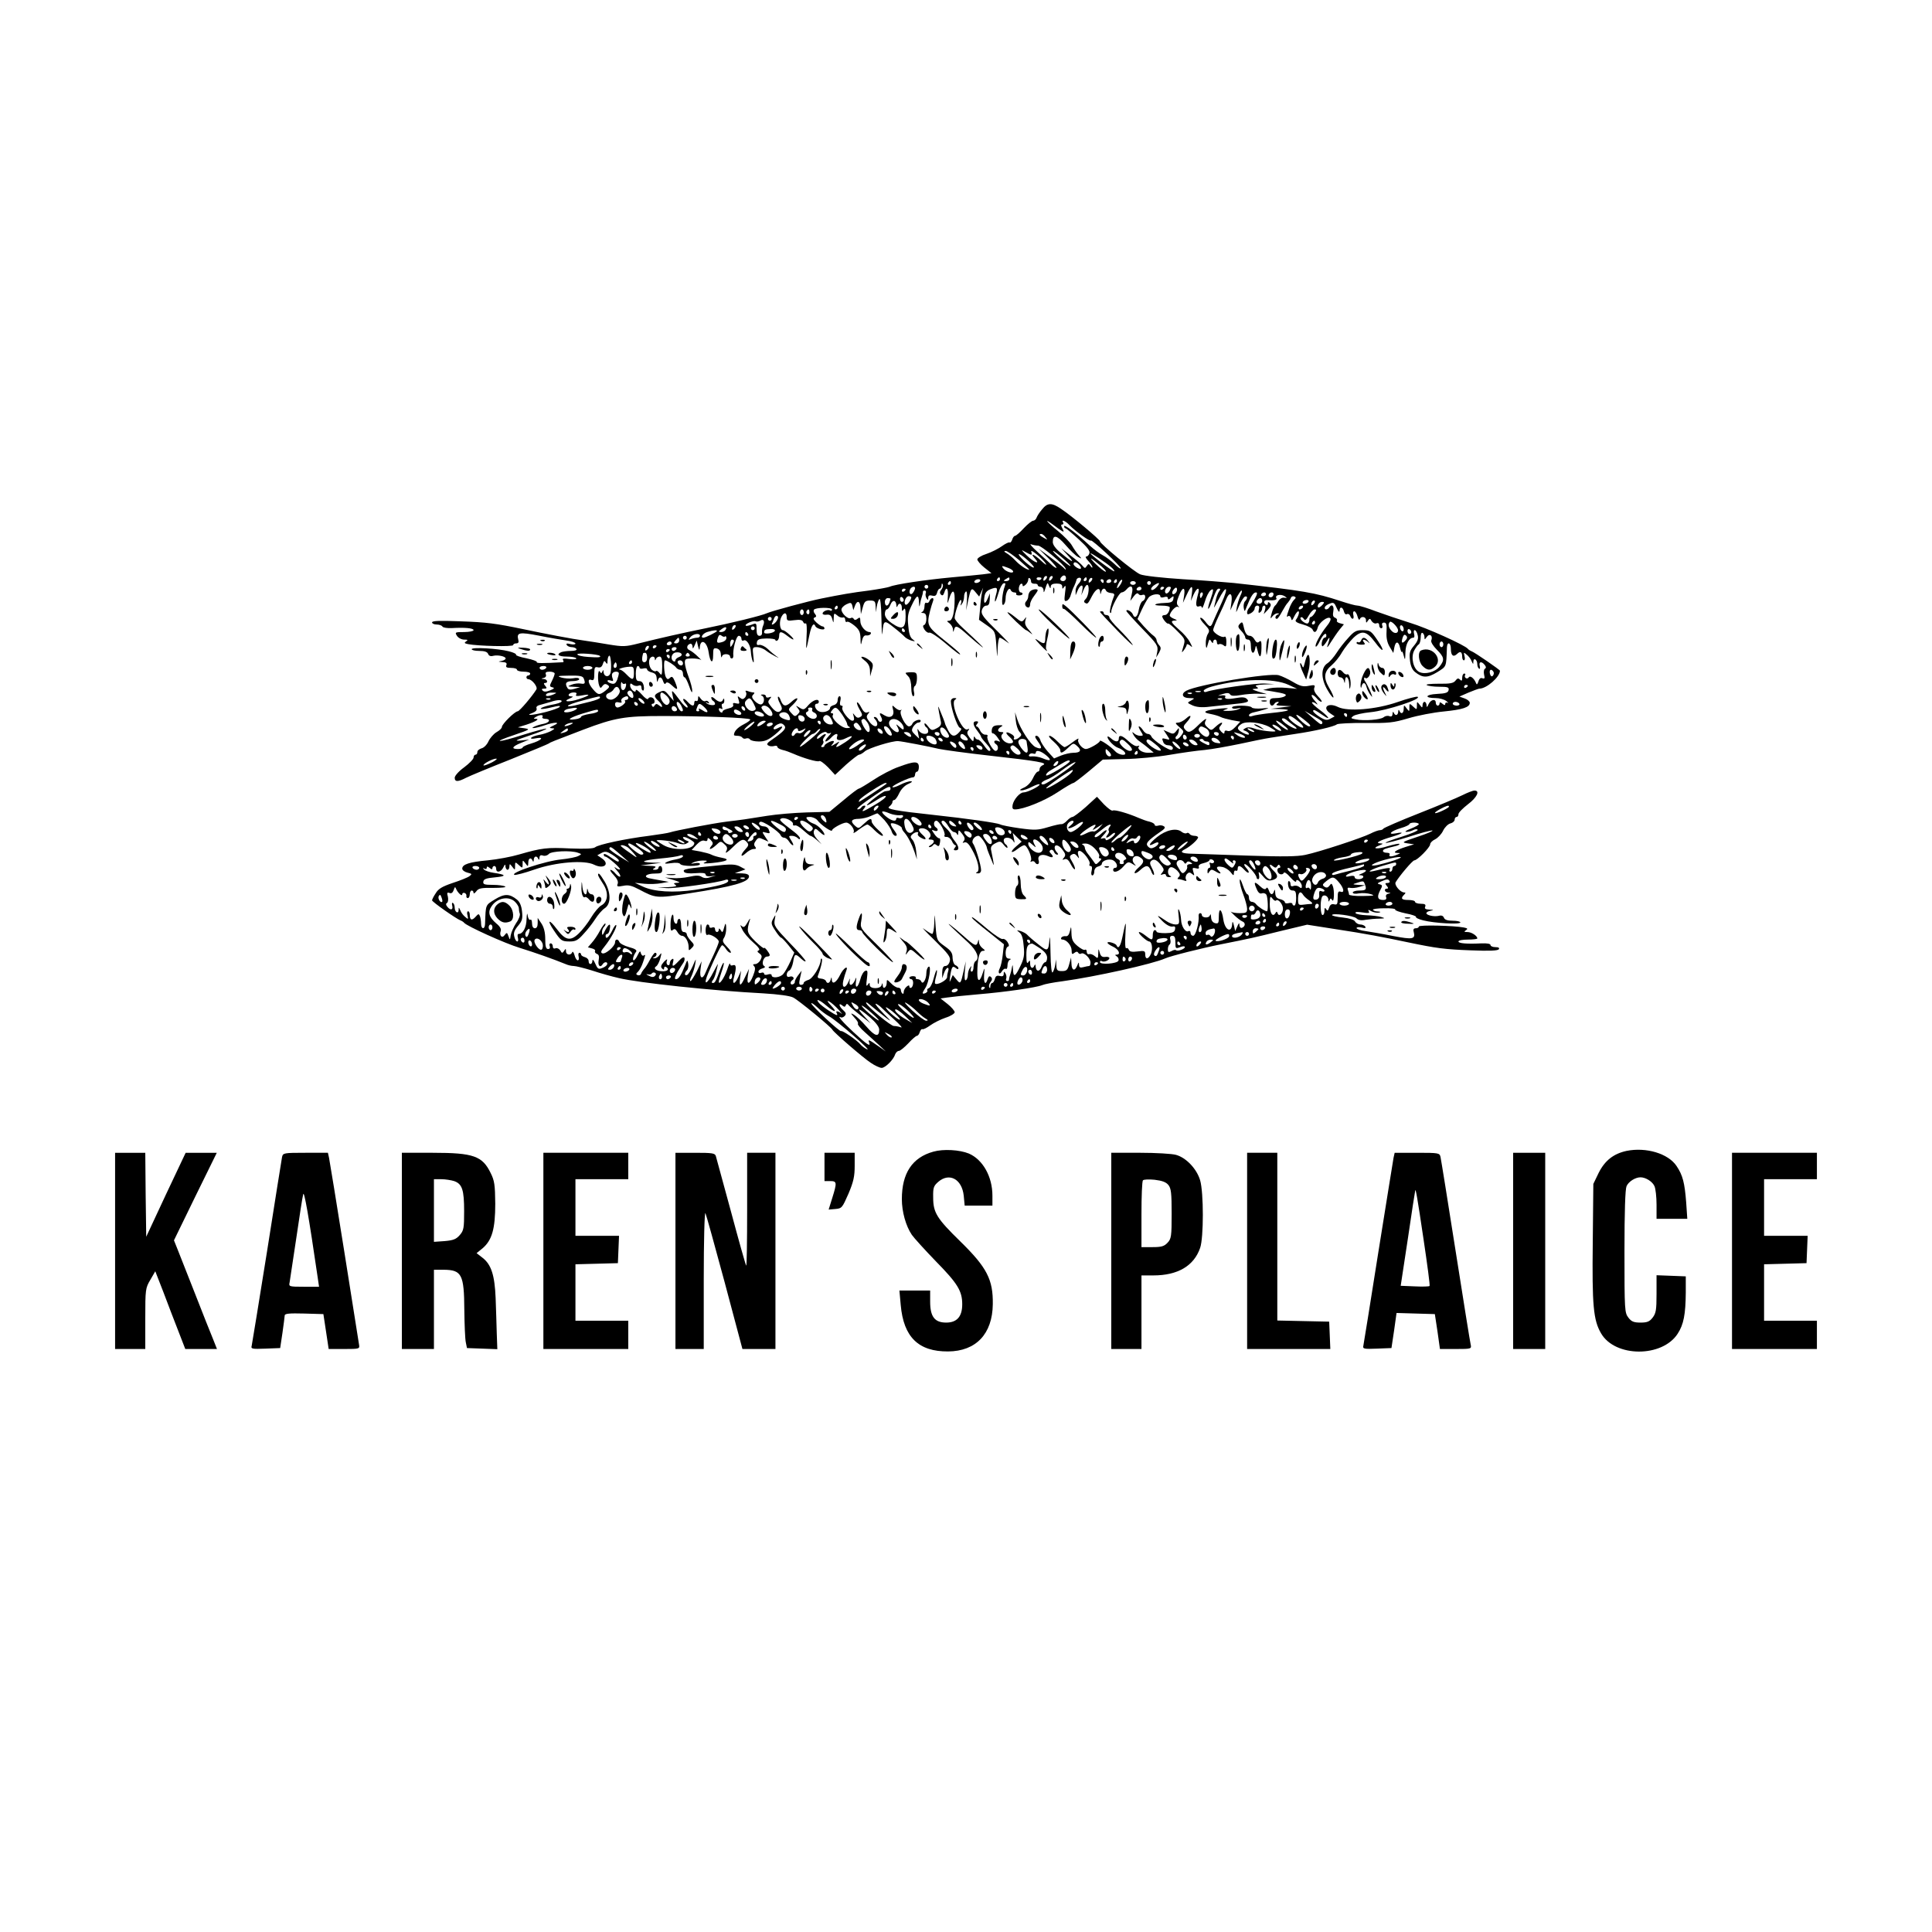 <?xml version="1.0" standalone="no"?>
<!DOCTYPE svg PUBLIC "-//W3C//DTD SVG 20010904//EN"
 "http://www.w3.org/TR/2001/REC-SVG-20010904/DTD/svg10.dtd">
<svg version="1.0" xmlns="http://www.w3.org/2000/svg"
 width="1024pt" height="1024pt" viewBox="0 0 1024 1024"
 preserveAspectRatio="xMidYMid meet">
<g transform="translate(0,1024) scale(0.1,-0.1)"
fill="#000000" stroke="none">
<path d="M5523 7540 c-13 -15 -26 -35 -29 -44 -3 -9 -12 -16 -18 -16 -7 0 -29
-18 -50 -40 -20 -22 -41 -40 -46 -40 -5 0 -12 -9 -15 -20 -4 -11 -10 -18 -14
-15 -5 2 -23 -7 -41 -20 -18 -13 -55 -32 -82 -41 -26 -8 -48 -22 -48 -29 0 -7
17 -27 37 -43 l38 -30 -45 -6 c-25 -3 -99 -10 -165 -16 -140 -13 -302 -37
-330 -50 -11 -4 -60 -13 -110 -20 -89 -11 -151 -22 -250 -42 -70 -14 -266 -67
-290 -78 -27 -13 -196 -54 -325 -80 -119 -24 -251 -54 -358 -81 -67 -17 -81
-17 -155 -5 -45 8 -104 17 -132 21 -55 7 -212 37 -320 60 -149 31 -195 37
-337 42 -107 4 -148 3 -148 -6 0 -6 11 -11 24 -11 14 0 28 -5 31 -11 4 -6 26
-9 49 -8 69 4 116 0 116 -11 0 -5 -23 -10 -50 -10 -48 0 -50 -1 -38 -20 7 -11
24 -20 38 -20 19 0 22 -2 11 -9 -12 -8 -10 -11 10 -15 50 -10 239 -15 239 -5
0 5 7 9 16 9 11 0 15 6 11 19 -10 39 5 42 109 22 54 -11 120 -22 147 -26 26
-3 47 -11 47 -16 0 -5 -12 -6 -26 -3 -19 5 -25 4 -20 -5 4 -6 16 -11 26 -11
10 0 22 -4 25 -10 4 -6 -8 -10 -29 -10 -19 0 -41 -3 -50 -6 -30 -12 -16 -24
28 -24 25 0 47 -4 50 -9 4 -5 -12 -7 -36 -4 -29 4 -39 3 -34 -5 4 -7 4 -12 -1
-12 -108 -6 -142 -6 -138 1 3 4 -22 13 -55 20 -33 6 -58 15 -55 19 3 4 -14 12
-38 18 -58 15 -197 23 -197 11 0 -5 18 -9 40 -9 28 0 43 -5 47 -16 4 -10 13
-14 27 -10 25 6 66 -3 66 -14 0 -5 -10 -11 -22 -13 -20 -4 -19 -4 4 -6 20 -1
26 -5 22 -16 -5 -11 1 -15 25 -15 17 0 31 -4 31 -10 0 -5 16 -10 35 -10 19 0
35 -4 35 -10 0 -5 -4 -10 -10 -10 -5 0 -10 -4 -10 -10 0 -5 5 -10 10 -10 19 0
51 -40 43 -54 -22 -36 -89 -115 -99 -116 -15 0 -84 -68 -84 -83 0 -7 -13 -19
-29 -28 -15 -9 -34 -31 -42 -48 -8 -18 -24 -34 -36 -37 -13 -4 -23 -12 -23
-20 0 -8 -4 -14 -10 -14 -5 0 -10 -7 -10 -15 0 -8 -22 -31 -50 -52 -28 -20
-50 -45 -50 -55 0 -23 17 -23 61 0 20 10 126 54 235 97 109 44 201 82 204 85
5 5 20 11 180 72 168 64 222 73 420 73 212 0 458 -9 466 -18 3 -3 -12 -15 -34
-26 -33 -17 -52 -37 -52 -57 0 -2 9 -4 19 -4 11 0 22 -4 26 -10 3 -5 12 -7 19
-4 8 3 17 1 21 -5 3 -6 25 -11 47 -11 32 0 50 8 85 36 45 37 52 55 14 34 -13
-7 -21 -7 -21 -1 0 6 9 15 20 21 16 8 24 8 35 -3 16 -16 3 -31 -63 -77 -26
-17 -31 -25 -20 -31 7 -5 21 -6 31 -3 9 3 17 1 17 -4 0 -6 12 -13 28 -17 15
-3 41 -13 57 -20 55 -24 127 -45 137 -39 5 4 26 -12 47 -33 l37 -40 58 54 c33
29 64 53 69 53 6 0 20 8 31 18 20 17 145 56 176 54 21 -1 167 -29 215 -41 22
-5 144 -22 270 -36 258 -29 310 -38 283 -50 -10 -4 -18 -13 -18 -21 0 -8 -4
-14 -10 -14 -5 0 -17 -16 -26 -36 -10 -21 -29 -41 -48 -49 -20 -9 -25 -14 -13
-14 10 -1 36 8 57 19 22 11 40 17 40 12 0 -10 -65 -42 -85 -42 -20 0 -52 -37
-58 -66 -3 -18 0 -24 13 -24 44 0 154 44 224 90 42 28 80 50 85 50 4 0 41 28
82 62 l74 62 118 3 c65 1 171 11 235 22 64 11 149 23 187 26 39 4 122 19 185
32 63 14 138 29 165 33 28 4 86 13 130 20 103 15 207 39 221 51 6 4 73 8 150
7 124 -1 148 1 229 25 50 15 134 31 187 36 100 10 138 22 138 46 0 7 -12 18
-27 23 l-28 10 48 21 c27 11 53 21 58 21 38 0 109 62 109 95 0 5 -132 96 -150
103 -8 3 -17 9 -20 13 -14 19 -220 112 -307 138 -54 17 -134 44 -178 60 -44
17 -89 31 -99 31 -11 0 -51 11 -90 24 -136 45 -196 55 -566 96 -41 4 -163 14
-270 20 -109 7 -209 18 -227 26 -32 13 -213 162 -213 175 0 9 -149 134 -205
171 -50 35 -74 34 -102 -2z m105 -114 c11 -7 12 -4 3 13 -8 15 -9 21 -1 21 6
0 8 5 5 10 -12 19 12 10 34 -14 29 -30 107 -87 113 -81 6 6 158 -135 158 -147
0 -5 -15 5 -32 22 -18 17 -46 38 -63 47 -16 8 -48 32 -70 52 -67 63 -135 114
-135 102 0 -6 3 -11 8 -11 4 -1 35 -27 70 -59 45 -41 61 -62 56 -74 -3 -10
-11 -17 -17 -17 -6 0 -1 -10 11 -23 12 -13 22 -27 22 -33 0 -5 -5 -2 -10 6 -9
13 -11 13 -20 0 -8 -13 -11 -13 -22 1 -7 9 -35 33 -63 54 l-50 39 35 -38 c40
-44 25 -39 -37 13 -27 22 -43 43 -43 58 0 42 22 37 68 -16 24 -28 54 -57 66
-63 21 -11 21 -11 3 10 -10 11 -26 34 -35 50 -9 17 -43 51 -74 77 -61 49 -80
74 -25 33 17 -13 38 -28 45 -32z m-87 -33 c13 -15 12 -15 -8 -4 -24 12 -29 21
-14 21 5 0 15 -7 22 -17z m-39 -45 c17 1 140 -102 146 -122 2 -7 1 -7 -5 -1
-4 6 -37 32 -73 59 l-65 48 52 -51 c28 -28 47 -51 42 -51 -5 0 -17 8 -27 18
-10 9 -42 39 -72 66 -30 27 -46 46 -35 41 11 -4 28 -7 37 -7z m-36 -48 c3 0 3
7 0 16 -7 19 65 -41 78 -65 5 -9 -7 -1 -26 17 -37 35 -62 44 -33 12 32 -35 -4
-22 -43 16 -30 29 -32 33 -10 20 15 -9 30 -16 34 -16z m-63 -30 c32 -28 56
-50 52 -50 -14 0 -50 24 -74 50 -14 15 -35 32 -46 38 -14 8 -15 11 -5 12 8 0
41 -23 73 -50z m232 10 c25 -22 43 -40 38 -40 -10 0 -101 79 -91 80 4 0 28
-18 53 -40z m-182 -15 c15 -14 27 -28 27 -31 0 -10 -36 16 -65 46 -35 38 -6
26 38 -15z m434 -29 c13 -11 21 -21 19 -24 -5 -4 -126 87 -126 95 0 5 82 -49
107 -71z m-49 2 c18 -16 28 -28 22 -28 -6 0 -30 19 -53 41 -43 43 -27 36 31
-13z m-120 10 c19 -19 14 -30 -8 -18 -11 6 -20 15 -20 20 0 14 14 12 28 -2z
m-374 -18 c14 -5 26 -14 26 -19 0 -13 -37 -2 -51 15 -14 17 -9 17 25 4z m198
-62 c-7 -7 -12 -8 -12 -2 0 14 12 26 19 19 2 -3 -1 -11 -7 -17z m30 0 c-7 -7
-12 -8 -12 -2 0 14 12 26 19 19 2 -3 -1 -11 -7 -17z m78 7 c0 -8 -7 -15 -15
-15 -16 0 -20 12 -8 23 11 12 23 8 23 -8z m-350 -5 c0 -5 -5 -10 -11 -10 -5 0
-7 5 -4 10 3 6 8 10 11 10 2 0 4 -4 4 -10z m50 0 c0 -5 -8 -10 -17 -10 -15 0
-16 2 -3 10 19 12 20 12 20 0z m115 -13 c0 -7 8 -11 18 -11 9 1 17 -2 17 -7 0
-5 7 -9 15 -9 8 0 15 -8 16 -17 0 -14 2 -15 6 -3 15 46 15 46 23 25 6 -15 9
-16 9 -4 1 11 11 16 31 16 21 0 30 -5 30 -16 0 -14 2 -14 11 -1 8 11 9 2 4
-32 -5 -41 -4 -47 9 -42 9 3 19 18 22 33 4 14 12 35 18 46 5 11 10 24 11 29 0
14 25 20 25 6 0 -6 -7 -18 -15 -26 -8 -9 -15 -25 -14 -37 l0 -22 9 21 c14 36
34 42 27 8 l-6 -29 12 28 c6 15 14 27 19 27 14 0 9 -58 -7 -74 -10 -10 -12
-17 -4 -21 13 -9 16 -5 37 36 20 38 41 49 43 22 1 -16 2 -16 6 0 5 19 19 23
25 7 2 -6 13 -12 26 -13 16 -1 21 -6 16 -17 -14 -35 -25 -82 -20 -88 3 -3 6 0
6 6 0 23 42 102 55 102 7 0 18 7 25 15 24 29 39 18 29 -22 l-8 -38 18 24 c11
15 21 20 25 13 4 -6 13 -9 21 -5 10 3 15 -1 15 -11 0 -9 -6 -19 -14 -22 -7 -3
-16 -23 -20 -45 -6 -39 -22 -51 -32 -25 -6 15 -34 30 -34 18 0 -4 38 -46 85
-95 78 -80 84 -90 79 -120 l-6 -32 15 25 c11 21 12 28 0 41 -7 8 -13 21 -13
27 0 6 -8 17 -18 24 -10 7 -33 30 -51 50 l-32 37 22 48 c12 26 29 56 37 66 16
19 62 24 62 6 0 -6 9 -8 20 -4 12 4 20 2 20 -6 0 -8 5 -8 16 2 14 12 16 11 13
-6 -3 -16 -13 -20 -47 -21 -56 -2 -68 -14 -14 -14 23 0 42 -4 42 -9 0 -21 -13
-41 -26 -41 -8 0 -14 -3 -14 -7 1 -12 26 -43 32 -38 2 2 24 -15 48 -40 43 -43
43 -45 32 -82 -10 -34 -10 -36 3 -19 8 11 15 24 15 29 0 5 7 3 17 -4 15 -13
15 -12 0 17 -9 18 -35 48 -57 66 -44 39 -49 48 -22 49 13 0 12 2 -5 9 -13 5
-23 13 -23 17 0 18 32 53 43 47 9 -5 9 -4 1 5 -9 10 -8 23 4 52 19 50 36 51
28 2 l-6 -38 20 43 c24 52 34 54 27 5 l-5 -38 14 33 c19 42 36 42 23 0 -13
-48 -12 -68 6 -62 9 4 15 0 16 -7 0 -8 7 7 15 32 7 26 21 52 29 59 19 16 19 4
0 -50 -18 -50 -14 -66 5 -18 26 70 30 78 41 78 8 0 8 -4 2 -12 -6 -7 -13 -25
-17 -40 -3 -14 -8 -34 -11 -45 -3 -10 7 7 22 36 44 86 58 73 17 -16 -20 -43
-40 -88 -45 -100 -11 -29 -17 -29 -41 3 -11 14 -23 23 -26 19 -3 -3 7 -19 23
-35 25 -26 28 -33 17 -50 -7 -11 -12 -34 -11 -52 0 -18 3 -26 6 -18 2 8 7 22
9 30 5 13 6 13 14 0 7 -10 10 -11 10 -2 0 6 5 12 10 12 6 0 10 -7 10 -16 0 -8
5 -12 10 -9 6 4 17 1 25 -5 13 -11 15 -7 15 19 0 20 -4 30 -10 26 -13 -8 -60
21 -60 36 0 6 13 39 29 73 16 33 34 73 40 89 17 43 35 34 28 -15 l-6 -43 25
53 c15 28 30 52 34 52 5 0 2 -13 -6 -28 -7 -16 -16 -44 -19 -63 -5 -32 -5 -31
13 11 11 24 24 46 31 48 14 5 14 -11 0 -25 -6 -6 -9 -21 -7 -34 4 -23 5 -23
16 6 22 55 35 75 49 75 9 0 7 -10 -8 -37 -12 -21 -25 -42 -30 -47 -5 -6 -9
-16 -9 -23 0 -11 5 -11 20 -3 11 6 20 17 20 25 0 8 6 15 14 15 10 0 12 -7 8
-22 -3 -14 -2 -19 6 -14 7 4 12 14 12 22 0 8 5 14 11 14 6 0 8 -9 4 -22 l-7
-23 22 23 c16 18 19 27 11 35 -8 8 -11 8 -11 -2 0 -7 -4 -9 -10 -6 -16 10 -11
26 8 24 34 -3 53 1 47 11 -10 15 21 23 42 11 17 -11 17 -11 -1 -9 -10 2 -23
-6 -30 -17 -6 -11 -14 -23 -19 -26 -4 -3 -12 -21 -17 -40 -8 -29 -7 -32 4 -16
7 9 19 17 27 16 10 0 11 -2 2 -6 -14 -5 -18 -23 -5 -23 4 0 16 17 27 38 11 20
25 43 32 49 6 7 13 18 15 24 2 7 10 10 17 8 11 -4 11 -8 -1 -19 -8 -8 -20 -30
-26 -49 -14 -41 -15 -44 -3 -36 5 3 11 -3 14 -12 3 -15 6 -13 17 10 7 15 17
27 21 27 9 0 1 -28 -13 -46 -5 -8 7 -16 38 -24 25 -7 48 -19 51 -27 8 -20 20
-16 27 10 7 27 54 63 67 50 5 -5 -3 -23 -20 -43 -33 -41 -65 -100 -57 -107 3
-3 13 11 22 31 17 34 34 48 34 26 0 -5 -4 -10 -9 -10 -11 0 -21 -36 -13 -45 3
-3 14 9 25 27 17 31 18 19 2 -27 -3 -11 5 -2 18 20 14 22 35 53 47 68 l23 28
-22 6 c-11 3 -18 9 -15 14 3 5 -2 12 -10 15 -11 4 -13 14 -9 35 5 28 -9 41
-22 19 -9 -14 -28 -13 -23 2 2 6 14 15 27 19 19 8 24 4 36 -24 8 -18 14 -25
15 -14 0 24 17 21 23 -4 3 -12 10 -18 16 -14 6 3 14 -1 17 -9 9 -23 23 -20 17
4 -3 11 -1 20 5 20 5 0 13 -12 17 -27 4 -16 10 -22 12 -15 7 18 33 14 33 -5 0
-16 2 -16 10 -3 9 13 12 13 20 -2 6 -9 17 -15 25 -12 9 4 15 0 15 -10 0 -9 5
-16 11 -16 6 0 9 7 5 15 -3 9 0 15 10 15 12 0 15 -10 13 -48 -2 -33 3 -58 17
-81 l19 -32 5 28 c7 37 23 36 31 -2 4 -16 8 -25 9 -20 1 6 6 -3 10 -20 7 -27
8 -25 9 17 1 44 19 78 42 78 6 0 7 9 4 20 -3 11 -2 20 3 20 6 0 13 -12 16 -26
5 -19 0 -33 -20 -57 -22 -26 -25 -38 -21 -76 3 -30 12 -51 27 -63 40 -32 66
-32 117 -1 51 32 48 25 52 131 1 33 21 27 21 -7 0 -36 13 -46 33 -27 17 17 27
11 27 -16 0 -10 4 -18 9 -18 5 0 7 10 3 23 -5 20 -4 21 12 7 10 -8 22 -23 26
-35 8 -17 9 -18 9 -2 1 24 21 11 21 -13 0 -10 4 -21 9 -24 5 -4 7 3 4 14 -6
23 9 27 26 6 8 -10 9 -16 1 -21 -5 -3 -7 -17 -4 -31 5 -19 3 -23 -9 -19 -9 4
-17 -2 -21 -17 -6 -17 -9 -19 -13 -8 -10 25 -31 41 -38 30 -4 -6 -11 -8 -16
-4 -5 3 -7 10 -4 15 4 5 1 9 -4 9 -6 0 -11 -10 -11 -22 0 -17 -3 -19 -12 -10
-9 9 -14 7 -24 -6 -10 -13 -28 -17 -89 -16 -43 0 -70 -3 -63 -7 7 -5 37 -9 66
-9 45 0 53 -3 50 -17 -2 -14 -15 -19 -61 -21 -63 -3 -70 -22 -8 -22 20 0 46
-7 57 -16 10 -8 13 -13 7 -9 -7 3 -13 1 -13 -6 0 -8 -4 -8 -15 1 -10 9 -15 9
-15 1 0 -6 -4 -11 -10 -11 -5 0 -10 7 -10 15 0 23 -26 18 -38 -7 -8 -18 -11
-19 -11 -5 -1 9 -5 17 -11 17 -5 0 -10 -8 -10 -17 -1 -16 -2 -16 -15 1 -15 19
-15 19 -15 -4 0 -22 -1 -23 -20 -5 -19 18 -20 17 -20 -5 0 -23 0 -23 -15 -4
-14 19 -14 18 -15 -3 0 -25 -15 -31 -23 -10 -3 7 -6 5 -6 -5 -1 -21 -17 -24
-24 -5 -3 7 -6 4 -6 -7 -1 -12 -6 -16 -17 -12 -9 4 -23 1 -31 -6 -16 -13 -103
-20 -147 -11 -27 5 -28 7 -13 18 10 7 50 16 90 20 86 8 278 71 250 82 -6 2
-54 -10 -105 -28 -115 -40 -265 -52 -317 -26 -53 26 -86 -4 -39 -35 l22 -15
-22 -12 c-19 -10 -28 -9 -57 9 -19 12 -35 26 -35 31 0 11 9 7 53 -23 46 -32
29 -5 -19 30 -25 19 -43 36 -40 39 3 3 14 0 23 -8 10 -7 7 -1 -6 14 -14 15
-22 30 -18 33 3 3 14 -4 24 -15 9 -12 22 -21 27 -21 5 0 -2 13 -17 28 -18 19
-25 35 -21 46 6 15 2 17 -29 11 -29 -6 -46 -2 -83 20 -25 15 -59 31 -76 36
-49 14 -430 -50 -490 -82 -30 -16 -22 -39 15 -39 31 -1 31 -1 10 -13 -22 -12
-22 -12 8 -26 21 -9 49 -12 88 -7 31 3 81 9 111 12 93 9 105 13 89 29 -10 10
-25 11 -59 5 -45 -8 -64 -5 -55 9 2 5 -8 7 -23 5 -21 -3 -20 -2 7 7 25 8 36 7
41 -2 6 -8 21 -9 56 -3 27 5 69 8 94 7 l45 -2 -45 13 c-33 11 -39 14 -20 15
20 1 22 3 10 11 -11 7 0 10 40 12 l55 2 -48 3 c-41 4 -275 -29 -313 -44 -8 -3
-14 0 -14 6 0 5 19 16 43 22 151 42 329 46 407 9 l45 -21 -55 5 c-30 3 -71 2
-90 -2 l-35 -9 45 -7 c73 -12 85 -17 69 -27 -8 -5 -29 -9 -46 -9 -26 0 -33 -4
-33 -20 0 -21 15 -27 25 -10 3 6 12 10 18 10 7 0 6 -4 -3 -10 -11 -7 -3 -10
30 -11 l45 -2 -55 -7 -55 -7 49 -1 c70 -3 53 -11 -45 -21 -46 -5 -92 -12 -101
-16 -11 -4 -18 -3 -18 4 0 6 12 13 28 16 15 3 41 10 57 15 26 8 23 9 -17 5
-26 -2 -50 0 -53 5 -8 13 -105 13 -105 0 0 -6 12 -8 28 -5 22 4 24 4 7 -4 -11
-5 -36 -9 -55 -9 -32 0 -33 1 -10 9 17 6 5 7 -35 3 -79 -8 -99 -19 -50 -28 21
-4 45 -11 54 -16 9 -5 36 -12 60 -17 l45 -8 -26 -28 c-16 -17 -31 -25 -42 -21
-10 4 -16 1 -16 -7 0 -10 -5 -9 -17 3 -13 14 -14 20 -3 32 19 24 0 19 -27 -6
-22 -21 -24 -21 -43 -3 -16 14 -17 22 -8 39 6 12 -9 3 -34 -21 -47 -47 -59
-51 -78 -28 -9 11 -8 18 9 36 29 31 27 48 -2 21 -13 -12 -32 -22 -43 -22 -17
-1 -16 -3 7 -24 26 -22 26 -23 8 -47 -10 -13 -21 -20 -26 -16 -4 5 -3 11 2 15
6 4 11 16 13 27 2 20 2 20 -13 1 -13 -17 -18 -18 -41 -7 l-27 12 18 -27 c17
-26 17 -27 -4 -21 -23 6 -24 5 -15 -17 3 -9 14 -16 24 -16 22 0 35 -16 21 -24
-12 -8 -100 51 -108 70 -3 8 -11 14 -19 14 -8 0 -19 9 -26 20 -7 11 -16 20
-21 20 -4 0 0 -11 9 -25 15 -24 15 -25 -3 -25 -10 0 -25 6 -32 13 -11 10 -12
8 -3 -8 6 -11 20 -27 33 -35 12 -8 34 -25 48 -37 l26 -22 -31 -1 c-32 0 -60
21 -47 34 4 4 1 5 -7 2 -9 -4 -29 7 -47 24 -35 33 -53 38 -53 15 0 -20 -19
-19 -42 2 -10 9 -18 12 -18 7 1 -16 35 -51 57 -58 12 -4 27 -13 33 -21 19 -23
-28 -20 -49 3 -23 25 -81 64 -81 55 0 -10 -57 -43 -74 -43 -21 0 -49 37 -40
52 4 7 -8 1 -28 -14 -20 -16 -41 -28 -45 -28 -5 0 -22 14 -38 30 -16 17 -35
30 -42 30 -8 0 2 -14 22 -31 19 -17 35 -37 35 -45 0 -20 10 -17 42 13 27 26
28 26 48 8 25 -22 17 -35 -21 -35 -16 0 -46 -7 -66 -15 l-36 -15 -34 37 c-18
21 -36 48 -39 61 -4 12 -13 22 -20 22 -11 0 -9 -8 7 -30 26 -35 22 -45 -12
-30 -27 13 -81 96 -98 150 l-11 35 4 -43 c2 -24 11 -51 19 -60 13 -14 13 -19
1 -29 -15 -15 -38 -17 -29 -4 3 6 -4 15 -16 21 -28 16 -34 7 -9 -15 25 -23 26
-35 2 -35 -28 0 -55 33 -40 48 9 9 8 12 -5 12 -22 0 -22 16 -1 28 13 7 9 9
-14 8 -23 -1 -32 -6 -35 -23 -2 -12 0 -21 5 -20 5 1 17 -9 26 -23 16 -23 16
-24 0 -17 -19 7 -25 -7 -8 -18 14 -9 12 -35 -3 -35 -15 0 -51 65 -43 78 3 5
-2 9 -12 8 -9 0 -21 9 -27 22 -5 12 -14 22 -19 22 -4 0 -3 6 3 13 8 10 7 14
-4 14 -21 0 -19 -20 5 -50 11 -14 20 -28 20 -32 0 -3 11 -18 25 -33 25 -27 31
-42 18 -42 -5 0 -17 14 -28 30 -11 16 -25 30 -32 30 -6 0 -14 6 -16 13 -3 6
-6 3 -6 -8 -1 -18 -3 -18 -21 5 -14 18 -16 28 -8 38 8 9 7 11 -5 6 -29 -11
-92 140 -65 157 10 7 9 9 -4 9 -10 0 -18 -7 -18 -17 0 -35 34 -135 47 -140 11
-4 11 -9 -3 -24 -24 -27 -41 -24 -59 11 -8 16 -16 32 -16 35 0 4 -15 42 -33
85 -6 14 -3 -7 10 -70 5 -20 0 -29 -21 -40 -25 -13 -28 -13 -46 10 -10 14 -19
20 -19 13 0 -6 5 -15 10 -18 6 -3 10 -13 10 -21 0 -20 -37 -18 -50 4 -8 13 -9
11 -4 -13 l6 -30 -22 21 c-19 19 -20 24 -9 43 8 11 19 21 26 21 7 0 13 4 13 9
0 14 -38 1 -44 -15 -3 -8 -11 -14 -18 -14 -18 0 -52 65 -43 82 5 7 4 10 0 5
-5 -4 -17 1 -28 10 -19 18 -20 17 -13 -10 8 -32 -15 -47 -45 -29 -26 17 -31
15 -19 -7 7 -13 7 -22 0 -26 -6 -3 -13 1 -16 9 -3 9 -11 16 -17 16 -7 0 -7 -4
1 -12 7 -7 12 -18 12 -25 0 -21 -24 -14 -43 13 -15 20 -16 28 -6 40 10 12 9
13 -4 8 -11 -4 -21 4 -32 26 -9 18 -19 30 -22 27 -3 -3 3 -20 13 -37 16 -27
17 -32 4 -40 -11 -7 -19 -5 -29 8 -12 15 -12 15 -6 -5 4 -16 2 -23 -7 -23 -18
0 -61 57 -53 70 3 6 1 10 -5 10 -8 0 -10 9 -6 25 4 14 2 25 -4 25 -5 0 -10 -9
-10 -21 0 -12 -8 -23 -20 -26 -11 -3 -20 -9 -20 -14 0 -18 -39 -30 -60 -19
-21 11 -28 40 -10 40 6 0 10 5 10 10 0 20 -31 10 -55 -17 -22 -26 -26 -27 -47
-14 -21 13 -22 13 -9 -3 12 -15 12 -19 -1 -32 -13 -13 -17 -12 -33 6 -19 21
-18 21 9 46 15 15 25 29 22 32 -4 3 -16 -4 -29 -16 -31 -29 -45 -28 -58 4 -5
15 -12 24 -15 21 -3 -3 1 -19 10 -35 13 -25 13 -32 2 -41 -14 -11 -30 -2 -55
32 -11 14 -11 20 -1 32 11 13 10 14 -4 9 -9 -3 -16 -1 -16 5 0 6 -8 11 -17 10
-11 0 -13 -3 -5 -6 16 -6 15 -40 -2 -46 -8 -3 -23 5 -35 17 -16 17 -18 25 -9
34 8 8 9 12 1 12 -6 0 -19 3 -29 7 -12 4 -15 3 -10 -6 4 -6 2 -18 -4 -27 -10
-11 -16 -12 -28 -2 -13 11 -14 10 -7 -11 6 -21 5 -23 -13 -19 -14 4 -19 2 -16
-7 4 -8 -6 -16 -25 -20 -17 -4 -31 -11 -31 -16 0 -6 -4 -7 -10 -4 -5 3 -10 11
-10 16 0 6 5 7 12 3 8 -5 9 -2 5 9 -3 10 -2 17 3 17 6 0 10 8 9 18 0 10 -3 12
-6 5 -7 -18 -23 -16 -45 4 -10 9 -18 11 -18 5 0 -6 5 -14 10 -17 6 -3 10 -10
10 -16 0 -11 -36 -7 -47 6 -5 4 -2 5 6 0 10 -5 12 -4 7 4 -4 6 -12 9 -17 5 -6
-3 -17 2 -24 12 -14 18 -14 18 -15 1 0 -10 -4 -15 -10 -12 -5 3 -10 -1 -10 -9
0 -22 -13 -20 -35 4 -10 11 -20 18 -23 15 -3 -3 3 -14 13 -25 10 -11 13 -20 7
-20 -6 0 -23 17 -38 38 -43 57 -46 60 -39 27 l6 -30 -25 29 c-22 27 -27 29
-50 18 -31 -14 -32 -23 -6 -47 23 -21 27 -44 4 -24 -13 10 -17 10 -24 0 -5 -9
-10 -10 -14 -2 -4 6 -2 11 3 11 16 0 13 27 -3 33 -8 3 -17 1 -20 -6 -3 -7 -17
2 -35 23 -17 19 -31 29 -31 21 0 -19 -30 6 -30 26 0 12 3 13 14 4 7 -6 21 -9
30 -5 11 4 16 1 16 -10 0 -9 4 -16 9 -16 4 0 6 11 3 25 -3 16 -11 25 -23 25
-15 0 -19 7 -19 40 0 22 5 40 10 40 6 0 10 -4 10 -9 0 -5 9 -7 20 -4 11 3 20
1 20 -5 0 -5 11 -13 25 -16 19 -5 25 -13 26 -34 1 -17 3 -20 6 -9 6 23 20 22
28 -4 5 -14 10 -18 14 -10 5 8 16 4 34 -13 30 -28 33 -23 14 23 -10 24 -16 28
-25 19 -10 -10 -15 -10 -22 2 -10 16 -14 90 -5 90 11 0 50 -26 58 -37 4 -7 15
-13 22 -13 8 0 15 -9 15 -20 0 -11 4 -20 9 -20 4 0 15 -21 24 -47 10 -30 16
-39 16 -26 1 13 -8 46 -19 75 -11 29 -20 63 -20 76 0 19 5 22 38 22 21 0 42
-3 48 -8 5 -4 -3 5 -18 19 -14 14 -34 29 -43 33 -18 7 -16 27 3 34 7 2 12 -5
13 -15 0 -14 3 -12 11 7 l11 25 7 -30 c5 -21 8 -24 9 -9 3 52 38 36 47 -22 8
-57 24 -67 24 -16 0 35 2 39 20 35 13 -4 20 -14 21 -32 1 -15 3 -19 6 -10 4
17 43 15 43 -2 0 -5 4 -9 9 -9 5 0 8 6 8 13 -4 35 15 107 29 107 8 0 14 -7 14
-16 0 -8 5 -12 11 -9 15 10 38 -25 39 -60 1 -16 5 -39 10 -50 6 -13 7 -3 3 28
-5 45 -5 47 19 47 14 0 36 -8 49 -19 13 -10 35 -23 49 -30 21 -10 22 -10 5 1
-10 7 -31 24 -45 38 -15 14 -34 23 -44 22 -13 -3 -17 1 -14 15 3 14 13 18 51
19 26 0 47 -3 47 -8 0 -5 5 -6 10 -3 6 3 10 15 10 26 0 24 11 24 43 -1 36 -28
45 -25 13 5 -15 14 -31 25 -36 25 -15 0 -21 36 -11 64 13 31 31 34 31 5 0 -19
4 -21 41 -16 29 4 42 1 46 -9 3 -8 9 -11 14 -8 5 3 7 -29 4 -73 -4 -79 -3 -78
16 15 10 47 22 65 31 43 5 -13 48 -24 48 -12 0 6 -5 11 -10 11 -6 0 -21 10
-33 21 -16 15 -18 23 -9 26 10 4 10 8 2 19 -7 7 -9 17 -6 22 8 13 96 14 96 1
0 -6 -4 -8 -9 -5 -12 8 -41 -4 -41 -16 0 -5 10 -8 22 -6 16 2 24 -4 29 -22 7
-25 7 -24 8 4 1 27 2 28 19 14 9 -9 23 -13 30 -11 6 3 12 -3 12 -12 0 -9 4
-14 9 -11 5 4 23 -6 40 -20 25 -21 31 -34 32 -67 1 -39 2 -40 8 -12 5 20 12
29 23 27 9 -1 19 2 23 8 3 5 1 10 -6 10 -22 0 -49 32 -49 58 0 20 -3 22 -14
13 -10 -8 -16 -9 -21 -1 -3 6 -11 8 -16 4 -14 -8 -49 25 -49 45 0 9 12 21 26
28 23 11 27 10 32 -9 l5 -22 8 22 c12 33 29 27 30 -10 l2 -33 10 36 c8 30 14
36 38 36 25 0 29 -4 30 -31 l2 -31 4 30 c3 17 9 34 14 40 5 5 10 -35 11 -105
1 -63 3 -97 5 -75 6 69 9 71 61 29 26 -20 52 -43 57 -49 6 -7 21 -15 35 -20
23 -6 23 -6 7 7 -13 9 -20 32 -23 73 -5 48 -1 67 18 106 27 57 37 61 39 17 1
-27 2 -28 6 -8 2 14 7 32 10 40 3 8 5 18 5 23 -1 4 3 7 9 7 6 0 9 -6 6 -13 -3
-8 -1 -20 4 -28 7 -11 9 -11 9 3 0 11 6 15 21 11 15 -4 22 0 26 16 3 11 9 21
14 21 5 0 9 8 10 18 0 11 2 12 6 4 3 -7 -1 -19 -8 -28 -8 -10 -9 -18 -2 -25 8
-8 13 -5 18 10 11 36 22 23 19 -21 -3 -42 -3 -42 7 -11 15 49 29 50 29 1 0
-74 -11 -118 -29 -118 -14 -1 -14 -2 2 -14 9 -7 18 -22 18 -32 1 -17 2 -17 6
-1 7 25 16 22 75 -31 29 -26 62 -53 73 -61 20 -14 -26 31 -102 101 -24 21 -43
45 -43 53 0 24 24 95 32 95 4 0 5 -8 2 -17 -5 -15 -4 -16 5 -3 6 8 11 25 11
37 0 12 4 24 10 28 5 3 7 -15 5 -47 l-4 -53 9 45 c16 75 19 78 41 51 l19 -23
10 23 11 24 -6 -25 c-3 -14 -8 -52 -10 -85 l-6 -60 43 -30 c43 -31 43 -31 49
-105 5 -73 5 -74 7 -17 1 31 6 57 11 57 5 0 24 -12 43 -26 18 -15 -7 12 -55
60 -76 74 -88 91 -83 111 4 15 14 25 24 25 12 0 17 9 18 33 l1 32 -12 -28
c-14 -33 -23 -28 -17 11 3 20 12 31 32 39 36 14 40 9 29 -30 -5 -17 -7 -32 -5
-35 3 -2 10 18 18 44 7 26 20 50 27 52 10 3 12 0 7 -14 -14 -37 -20 -107 -8
-100 7 4 12 19 12 34 0 33 19 64 27 45 2 -7 11 -13 19 -13 9 0 13 -4 10 -8 -2
-4 4 -8 15 -8 10 0 19 4 19 8 0 4 -4 8 -10 8 -5 0 -10 9 -10 19 0 11 5 23 10
26 6 3 10 1 10 -6 0 -8 4 -8 15 1 8 7 15 19 15 28 0 17 15 7 15 -11z m55 19
c0 -11 -19 -15 -25 -6 -3 5 1 10 9 10 9 0 16 -2 16 -4z m240 -6 c0 -5 -5 -10
-11 -10 -5 0 -7 5 -4 10 3 6 8 10 11 10 2 0 4 -4 4 -10z m22 -12 c-7 -7 -12
-8 -12 -2 0 14 12 26 19 19 2 -3 -1 -11 -7 -17z m-587 2 c-3 -5 -13 -10 -21
-10 -8 0 -12 5 -9 10 3 6 13 10 21 10 8 0 12 -4 9 -10z m655 0 c0 -5 -2 -10
-4 -10 -3 0 -8 5 -11 10 -3 6 -1 10 4 10 6 0 11 -4 11 -10z m40 0 c0 -5 -7
-10 -16 -10 -8 0 -12 5 -9 10 3 6 10 10 16 10 5 0 9 -4 9 -10z m30 0 c0 -5 -5
-10 -11 -10 -5 0 -7 5 -4 10 3 6 8 10 11 10 2 0 4 -4 4 -10z m16 -22 c-18 -26
-22 -17 -5 14 6 11 13 17 16 15 3 -3 -2 -16 -11 -29z m-896 12 c0 -5 -5 -10
-11 -10 -5 0 -7 5 -4 10 3 6 8 10 11 10 2 0 4 -4 4 -10z m980 0 c0 -5 -7 -10
-15 -10 -8 0 -15 5 -15 10 0 6 7 10 15 10 8 0 15 -4 15 -10z m80 0 c0 -5 -4
-10 -10 -10 -5 0 -10 5 -10 10 0 6 5 10 10 10 6 0 10 -4 10 -10z m30 -22 c-11
-12 -23 -18 -27 -14 -5 4 1 14 11 22 30 21 39 17 16 -8z m-1210 2 c0 -5 -4
-10 -10 -10 -5 0 -10 5 -10 10 0 6 5 10 10 10 6 0 10 -4 10 -10z m-70 -7 c0
-5 -4 -15 -10 -23 -11 -18 -25 -7 -17 15 6 15 27 21 27 8z m1200 -3 c0 -5 -7
-10 -16 -10 -8 0 -12 5 -9 10 3 6 10 10 16 10 5 0 9 -4 9 -10z m120 6 c0 -3
-4 -8 -10 -11 -5 -3 -10 -1 -10 4 0 6 5 11 10 11 6 0 10 -2 10 -4z m30 -16
c-6 -11 -15 -18 -20 -15 -13 8 0 35 16 35 12 0 12 -4 4 -20z m31 -13 c-16 -16
-26 0 -10 19 9 11 15 12 17 4 2 -6 -1 -17 -7 -23z m-1431 19 c0 -3 -4 -8 -10
-11 -5 -3 -10 -1 -10 4 0 6 5 11 10 11 6 0 10 -2 10 -4z m1574 -31 c-4 -8 -8
-15 -10 -15 -2 0 -4 7 -4 15 0 8 4 15 10 15 5 0 7 -7 4 -15z m336 5 c0 -5 -7
-10 -16 -10 -8 0 -12 5 -9 10 3 6 10 10 16 10 5 0 9 -4 9 -10z m40 2 c0 -13
-12 -22 -22 -16 -10 6 -1 24 13 24 5 0 9 -4 9 -8z m-1960 -33 c0 -5 -4 -9 -10
-9 -5 0 -10 7 -10 16 0 8 5 12 10 9 6 -3 10 -10 10 -16z m40 15 c0 -14 -22
-44 -30 -39 -13 8 0 45 16 45 8 0 14 -3 14 -6z m-110 -8 c0 -2 -3 -11 -6 -20
-9 -23 -24 -20 -24 4 0 11 7 20 15 20 8 0 15 -2 15 -4z m1970 -11 c0 -8 -7
-15 -15 -15 -16 0 -20 12 -8 23 11 12 23 8 23 -8z m-1939 -23 c0 -11 3 -12 6
-4 8 20 23 14 23 -10 0 -19 2 -20 10 -8 7 11 10 0 10 -36 0 -66 -18 -75 -72
-38 -26 18 -38 34 -38 50 0 13 5 24 10 24 6 0 15 12 20 26 11 27 29 24 31 -4z
m2184 18 c-3 -5 -13 -10 -21 -10 -8 0 -12 5 -9 10 3 6 13 10 21 10 8 0 12 -4
9 -10z m27 -12 c-7 -7 -12 -8 -12 -2 0 14 12 26 19 19 2 -3 -1 -11 -7 -17z
m48 -3 c-7 -8 -16 -15 -21 -15 -5 0 -6 7 -3 15 4 8 13 15 21 15 13 0 13 -3 3
-15z m-2570 -15 c0 -5 -5 -10 -11 -10 -5 0 -7 5 -4 10 3 6 8 10 11 10 2 0 4
-4 4 -10z m2465 0 c-3 -5 -11 -10 -16 -10 -6 0 -7 5 -4 10 3 6 11 10 16 10 6
0 7 -4 4 -10z m-2645 -25 c0 -8 -4 -15 -10 -15 -5 0 -10 7 -10 15 0 8 5 15 10
15 6 0 10 -7 10 -15z m30 -1 c0 -8 -5 -12 -10 -9 -6 4 -8 11 -5 16 9 14 15 11
15 -7z m2678 -4 c-7 -11 -16 -20 -20 -20 -5 0 -8 -6 -8 -14 0 -8 -3 -17 -8
-20 -11 -6 -47 22 -38 31 4 4 11 1 16 -7 7 -11 13 -7 27 18 10 18 24 32 31 32
10 0 10 -4 0 -20z m-2851 -40 c-11 -18 -33 -29 -24 -12 2 4 7 15 10 25 4 10
11 16 17 12 6 -4 5 -13 -3 -25z m-27 10 c0 -5 -4 -10 -10 -10 -5 0 -10 5 -10
10 0 6 5 10 10 10 6 0 10 -4 10 -10z m-46 -38 c-4 -9 -6 -25 -5 -34 1 -11 -4
-18 -13 -18 -12 0 -16 10 -16 35 0 33 -1 34 -26 24 -15 -5 -29 -8 -31 -5 -8 8
38 28 51 23 7 -3 19 -1 27 4 17 10 24 -5 13 -29z m2926 18 c0 -5 -5 -10 -11
-10 -5 0 -7 5 -4 10 3 6 8 10 11 10 2 0 4 -4 4 -10z m440 -41 c0 -17 -19 -19
-34 -3 -17 17 -21 36 -9 48 8 7 43 -29 43 -45z m-3518 9 c-7 -7 -12 -8 -12 -2
0 14 12 26 19 19 2 -3 -1 -11 -7 -17z m3548 -4 c0 -8 -4 -12 -10 -9 -5 3 -10
13 -10 21 0 8 5 12 10 9 6 -3 10 -13 10 -21z m-3595 -3 c-3 -6 -14 -11 -23
-11 -15 1 -15 2 2 15 21 16 32 13 21 -4z m155 9 c0 -5 -4 -10 -10 -10 -5 0
-10 5 -10 10 0 6 5 10 10 10 6 0 10 -4 10 -10z m107 -13 c-4 -13 -57 -21 -57
-9 0 14 6 17 35 18 14 1 24 -3 22 -9z m688 3 c3 -5 1 -10 -4 -10 -6 0 -11 5
-11 10 0 6 2 10 4 10 3 0 8 -4 11 -10z m2685 -11 c0 -5 -4 -9 -10 -9 -5 0 -10
7 -10 16 0 8 5 12 10 9 6 -3 10 -10 10 -16z m-3680 7 c0 -6 -61 -36 -72 -36
-19 0 -1 25 23 31 30 9 49 10 49 5z m165 -16 c3 -5 1 -10 -4 -10 -6 0 -11 5
-11 10 0 6 2 10 4 10 3 0 8 -4 11 -10z m3585 -18 c0 -14 2 -13 13 3 15 20 33
5 23 -20 -3 -8 10 -29 30 -49 39 -39 42 -54 14 -89 -24 -30 -78 -44 -109 -28
-30 16 -44 76 -26 112 8 15 19 31 25 34 5 3 10 20 10 36 0 18 4 28 10 24 6 -3
10 -14 10 -23z m-3840 8 c0 -5 -6 -10 -14 -10 -8 0 -23 -3 -33 -7 -16 -6 -16
-5 -4 10 15 18 51 23 51 7z m133 -3 c4 3 7 -1 7 -9 0 -9 -10 -18 -22 -21 -28
-8 -32 -4 -23 23 5 15 10 18 19 11 7 -6 16 -8 19 -4z m3604 -24 c-17 -18 -22
-8 -11 22 5 12 10 13 17 6 8 -8 6 -16 -6 -28z m-3807 17 c0 -5 -4 -10 -10 -10
-5 0 -10 5 -10 10 0 6 5 10 10 10 6 0 10 -4 10 -10z m-40 -15 c0 -8 -7 -15
-16 -15 -14 0 -14 3 -4 15 7 8 14 15 16 15 2 0 4 -7 4 -15z m290 -2 c0 -5 -5
-15 -10 -23 -8 -12 -10 -11 -10 8 0 12 5 22 10 22 6 0 10 -3 10 -7z m-330 -13
c0 -5 -7 -10 -16 -10 -8 0 -12 5 -9 10 3 6 10 10 16 10 5 0 9 -4 9 -10z m4090
-5 c0 -8 -4 -15 -10 -15 -5 0 -10 7 -10 15 0 8 5 15 10 15 6 0 10 -7 10 -15z
m-4218 -27 c-7 -7 -12 -8 -12 -2 0 14 12 26 19 19 2 -3 -1 -11 -7 -17z m48 18
c0 -3 -4 -8 -10 -11 -5 -3 -10 -1 -10 4 0 6 5 11 10 11 6 0 10 -2 10 -4z m105
-16 c-3 -5 -10 -10 -16 -10 -5 0 -9 5 -9 10 0 6 7 10 16 10 8 0 12 -4 9 -10z
m-35 -4 c0 -3 -4 -8 -10 -11 -5 -3 -10 -1 -10 4 0 6 5 11 10 11 6 0 10 -2 10
-4z m50 -38 c-11 -4 -20 -12 -20 -18 0 -6 -4 -8 -10 -5 -19 12 -11 44 13 47
29 4 42 -15 17 -24z m-421 6 c9 -8 -6 -10 -61 -6 -32 2 -58 8 -58 14 0 9 108
1 119 -8z m251 -9 c0 -16 -6 -25 -15 -25 -13 0 -15 17 -6 48 1 1 6 2 11 2 6 0
10 -11 10 -25z m225 15 c3 -5 -1 -10 -10 -10 -9 0 -13 5 -10 10 3 6 8 10 10
10 2 0 7 -4 10 -10z m-419 -96 c-7 -26 -35 -23 -37 5 0 12 -2 12 -6 2 -5 -11
-7 -11 -14 0 -10 16 -13 -50 -3 -75 6 -15 8 -15 18 -1 8 10 15 12 26 5 13 -9
11 -13 -10 -30 -33 -26 -40 -25 -67 7 -26 30 -31 58 -8 49 12 -4 15 3 15 33 0
34 3 38 19 34 13 -3 21 2 26 17 6 18 9 20 16 9 7 -11 9 -9 9 7 0 11 3 24 8 28
9 10 15 -60 8 -90z m314 86 c0 -5 -2 -10 -4 -10 -3 0 -8 5 -11 10 -3 6 -1 10
4 10 6 0 11 -4 11 -10z m-79 -12 c0 -10 2 -10 6 0 2 6 11 12 19 12 10 0 14
-14 14 -52 -1 -46 -2 -51 -14 -36 -7 10 -16 15 -19 11 -4 -3 -13 0 -22 7 -15
13 -20 51 -8 63 10 11 23 8 24 -5z m-121 -18 c0 -5 -5 -10 -11 -10 -5 0 -7 5
-4 10 3 6 8 10 11 10 2 0 4 -4 4 -10z m270 -6 c0 -17 -22 -14 -28 4 -2 7 3 12
12 12 9 0 16 -7 16 -16z m-354 -21 c-10 -10 -19 5 -10 18 6 11 8 11 12 0 2 -7
1 -15 -2 -18z m-371 -3 c-3 -5 -13 -10 -21 -10 -8 0 -14 5 -14 10 0 6 9 10 21
10 11 0 17 -4 14 -10z m245 0 c0 -5 -11 -10 -25 -10 -14 0 -25 5 -25 10 0 6
11 10 25 10 14 0 25 -4 25 -10z m220 -26 c0 -40 -7 -42 -39 -9 -13 14 -28 25
-35 26 -18 1 21 14 49 15 22 2 25 -2 25 -32z m4556 5 c3 -6 2 -15 -4 -21 -6
-6 -11 -2 -15 11 -5 22 7 29 19 10z m-4976 -9 c0 -6 -7 -24 -15 -40 -13 -26
-13 -29 3 -33 13 -3 10 -7 -12 -16 -20 -8 -32 -9 -40 -1 -7 7 -4 10 8 10 15 0
16 3 6 15 -9 10 -9 15 -1 15 18 0 12 20 -6 21 -16 1 -17 2 -1 6 10 2 15 10 11
19 -4 10 2 14 21 14 14 0 26 -5 26 -10z m340 1 c0 -5 -4 -21 -9 -35 -8 -18
-15 -23 -30 -19 -12 3 -21 9 -21 14 0 5 8 5 17 2 13 -5 15 -2 10 11 -4 10 -5
22 -1 27 7 12 34 12 34 0z m-186 -27 c10 -26 7 -31 -16 -27 -13 2 -34 0 -48
-6 -24 -9 -24 -10 10 -11 l35 -2 -30 -9 c-20 -6 -32 -5 -37 4 -16 25 -8 37 27
37 19 0 35 5 35 10 0 7 -13 9 -32 5 -18 -3 -46 -1 -63 4 -25 8 -18 9 41 10 57
1 73 -2 78 -15z m218 -28 c6 4 8 -1 6 -11 -6 -31 -28 -30 -27 2 0 15 3 22 6
15 2 -6 9 -9 15 -6z m4468 -10 c0 -3 -4 -8 -10 -11 -5 -3 -10 -1 -10 4 0 6 5
11 10 11 6 0 10 -2 10 -4z m-4496 -23 c8 -20 -28 -56 -51 -51 -24 4 -28 27 -6
35 10 3 22 12 26 20 11 18 24 16 31 -4z m70 -19 c4 -9 4 -19 1 -22 -7 -8 -35
19 -29 29 8 14 21 11 28 -7z m3009 9 c-7 -2 -19 -2 -25 0 -7 3 -2 5 12 5 14 0
19 -2 13 -5z m-3428 -13 c-28 -12 -47 -12 -40 0 3 6 18 10 33 9 24 0 25 -1 7
-9z m119 -1 c-5 -9 3 -10 30 -5 51 10 45 0 -14 -19 -53 -18 -93 -15 -50 3 19
8 20 11 7 11 -25 1 -11 21 14 21 13 0 18 -4 13 -11z m478 -6 c20 -18 23 -38 7
-48 -13 -8 -38 23 -39 48 0 21 8 22 32 0z m2785 11 c-3 -3 -12 -4 -19 -1 -8 3
-5 6 6 6 11 1 17 -2 13 -5z m-3137 -22 c0 -5 -24 -14 -52 -21 -29 -7 -68 -17
-85 -21 -18 -4 -33 -5 -33 -1 0 4 35 17 78 28 95 25 92 25 92 15z m150 -2 c0
-5 -5 -10 -12 -10 -6 0 -8 -3 -5 -7 8 -7 -23 -32 -40 -33 -7 0 -13 7 -13 16 0
11 6 15 20 11 12 -3 18 -1 14 5 -4 6 0 14 7 19 19 12 29 11 29 -1z m-413 -6
c-3 -3 -12 -4 -19 -1 -8 3 -5 6 6 6 11 1 17 -2 13 -5z m493 -9 c7 -8 8 -15 2
-15 -5 0 -15 7 -22 15 -7 8 -8 15 -2 15 5 0 15 -7 22 -15z m585 -15 c14 -28
14 -31 -1 -37 -25 -9 -58 33 -41 52 18 21 25 18 42 -15z m2482 24 c-3 -3 -12
-4 -19 -1 -8 3 -5 6 6 6 11 1 17 -2 13 -5z m-3501 -13 c-4 -5 -25 -12 -49 -16
-23 -4 -49 -12 -57 -17 -15 -10 16 -7 76 8 20 4 26 3 19 -4 -5 -5 -38 -17 -73
-26 -70 -18 -113 -20 -70 -5 17 7 25 15 22 24 -4 9 4 16 23 20 15 4 39 11 53
15 34 12 62 12 56 1z m405 -14 c-1 -12 -15 -9 -19 4 -3 6 1 10 8 8 6 -3 11 -8
11 -12z m229 -6 c12 -24 13 -31 2 -31 -5 0 -14 11 -20 25 -14 29 2 34 18 6z
m4125 9 c3 -5 -3 -10 -14 -10 -12 0 -21 5 -21 10 0 6 6 10 14 10 8 0 18 -4 21
-10z m-4003 -17 c27 -25 22 -38 -8 -18 -15 9 -23 12 -20 6 4 -6 2 -11 -3 -11
-13 0 -13 3 -5 24 8 20 13 20 36 -1z m-144 -11 c2 -7 -3 -12 -12 -12 -9 0 -16
7 -16 16 0 17 22 14 28 -4z m362 -3 c0 -6 -4 -7 -10 -4 -5 3 -10 11 -10 16 0
6 5 7 10 4 6 -3 10 -11 10 -16z m134 -1 c24 -33 2 -46 -28 -17 -13 13 -22 27
-20 31 9 15 33 8 48 -14z m-1029 3 c-15 -13 -65 -23 -65 -12 0 5 10 12 23 14
40 8 51 7 42 -2z m1250 -1 c-3 -6 1 -13 9 -16 22 -9 20 -34 -3 -34 -24 0 -52
31 -33 37 6 3 10 9 6 14 -3 5 2 9 11 9 9 0 13 -5 10 -10z m159 -28 c14 -21 26
-43 26 -49 0 -6 6 -14 13 -16 6 -3 0 -6 -14 -6 -29 -1 -85 51 -75 68 4 6 2 11
-5 11 -8 0 -8 4 1 15 18 22 24 19 54 -23z m-1294 19 c0 -5 -20 -12 -45 -15
-25 -4 -45 -11 -45 -15 0 -5 -13 -11 -30 -13 -53 -8 -32 8 38 30 81 24 82 24
82 13z m750 -1 c8 -5 11 -12 8 -16 -10 -9 -38 3 -38 16 0 12 10 13 30 0z m120
-10 c8 -5 12 -12 8 -15 -9 -9 -48 4 -48 16 0 12 21 11 40 -1z m144 -17 c9 -22
3 -25 -28 -14 -28 11 -34 27 -13 34 17 6 35 -2 41 -20z m2820 -24 c5 -5 7 -11
3 -15 -6 -6 -11 -3 -62 42 l-30 26 40 -23 c22 -12 44 -26 49 -30z m-79 -4 c20
-16 25 -25 14 -25 -8 0 -31 16 -50 36 -36 38 -15 32 36 -11z m215 35 c0 -5 -2
-10 -4 -10 -3 0 -8 5 -11 10 -3 6 -1 10 4 10 6 0 11 -4 11 -10z m-4265 -10
c-3 -5 3 -10 14 -10 31 0 26 -19 -6 -26 -16 -3 -37 -9 -48 -14 -34 -15 7 -10
50 5 53 19 92 19 50 0 -24 -11 -26 -14 -10 -15 18 -1 17 -2 -5 -15 -14 -7 -42
-17 -62 -20 -21 -4 -40 -11 -43 -16 -4 -5 8 -6 26 -2 48 9 28 -12 -26 -28 -25
-7 -45 -17 -45 -21 0 -4 -11 -8 -25 -8 -38 0 -30 14 18 33 l42 17 -45 -5 c-37
-3 -29 1 48 27 51 17 90 33 88 36 -3 2 -57 -12 -121 -32 -137 -44 -176 -44
-48 -1 82 28 85 30 53 35 l-35 5 45 14 c49 16 73 31 50 31 -13 0 -13 2 0 10
20 13 43 13 35 0z m1390 -10 c0 -22 -29 -18 -33 3 -3 14 1 18 15 15 10 -2 18
-10 18 -18z m143 -5 c10 -22 9 -25 -7 -25 -22 0 -45 25 -36 40 11 18 31 11 43
-15z m2481 -15 c13 -11 21 -23 18 -26 -8 -8 -77 39 -77 54 0 15 20 5 59 -28z
m-34 -14 c35 -25 12 -25 -28 1 -21 13 -35 28 -32 33 3 5 13 3 23 -5 9 -8 26
-21 37 -29z m-2259 17 c15 -20 19 -53 6 -53 -11 0 -43 56 -35 64 10 9 15 8 29
-11z m176 0 c10 -9 18 -23 18 -31 0 -12 -4 -11 -21 4 -22 19 -22 19 -10 -3 15
-30 -8 -32 -34 -3 -35 38 8 69 47 33z m-793 -22 c-13 -11 -28 -20 -33 -21 -5
0 4 11 20 25 15 13 30 22 32 20 3 -3 -6 -13 -19 -24z m67 14 c-26 -19 -42 -19
-26 0 7 8 20 15 29 15 13 -1 13 -3 -3 -15z m304 5 c0 -5 -2 -10 -4 -10 -3 0
-8 5 -11 10 -3 6 -1 10 4 10 6 0 11 -4 11 -10z m2378 -23 c17 -10 32 -19 32
-22 0 -7 -85 3 -113 14 -18 7 -35 8 -45 2 -16 -9 -16 -10 1 -16 9 -4 17 -11
17 -16 0 -5 -13 -3 -30 6 -35 18 -37 29 -11 47 25 18 104 9 149 -15z m77 8
c17 -13 26 -24 20 -24 -5 0 -23 11 -40 24 -16 14 -25 25 -20 25 6 0 24 -11 40
-25z m-3780 5 c-27 -12 -43 -12 -25 0 8 5 22 9 30 9 10 0 8 -3 -5 -9z m1070 0
c-3 -5 -13 -10 -21 -10 -8 0 -12 5 -9 10 3 6 13 10 21 10 8 0 12 -4 9 -10z
m463 -10 c10 -16 10 -20 -2 -20 -17 0 -38 24 -29 33 10 11 17 8 31 -13z m2218
-4 c10 -8 17 -17 14 -19 -3 -3 -16 3 -30 13 -29 22 -14 27 16 6z m-2058 -17
c7 -12 11 -23 8 -26 -7 -7 -25 6 -36 28 -15 27 11 26 28 -2z m312 -30 c0 -17
-29 -9 -40 11 -17 32 0 47 22 21 10 -13 18 -27 18 -32z m1361 41 c20 -11 25
-35 10 -44 -14 -9 -55 29 -47 42 9 15 12 15 37 2z m-3381 -9 c0 -5 -10 -11
-22 -14 -22 -6 -22 -6 -4 8 23 17 26 18 26 6z m1220 -1 c0 -7 8 -6 23 1 20 11
21 11 8 -5 -8 -9 -20 -15 -27 -12 -7 3 -16 1 -19 -4 -12 -20 -26 -10 -15 10
11 21 30 27 30 10z m85 -32 c-44 -38 -75 -61 -75 -55 0 10 58 67 68 67 5 0 15
7 22 15 7 9 15 13 17 11 3 -3 -12 -20 -32 -38z m363 23 c3 -8 -1 -12 -9 -9 -7
2 -15 10 -17 17 -3 8 1 12 9 9 7 -2 15 -10 17 -17z m1962 9 c8 -5 11 -10 5
-10 -5 0 -17 5 -25 10 -8 5 -10 10 -5 10 6 0 17 -5 25 -10z m-2355 -20 c-10
-11 -20 -18 -23 -15 -7 6 18 35 31 35 5 0 2 -9 -8 -20z m116 5 c8 5 3 -4 -10
-18 -14 -15 -20 -27 -14 -27 5 0 18 9 28 20 21 23 40 27 32 6 -8 -21 14 -25
46 -9 44 22 42 9 -3 -21 -46 -30 -58 -33 -39 -9 12 16 11 16 -16 -1 -16 -10
-24 -13 -17 -5 20 21 14 28 -13 16 -14 -7 -25 -15 -25 -19 0 -5 -5 -8 -11 -8
-8 0 -9 4 0 13 6 8 8 17 4 20 -3 4 0 13 7 22 17 20 1 19 -22 -2 -10 -9 -18
-11 -18 -6 0 16 44 42 51 31 4 -6 13 -7 20 -3z m424 -6 c11 -17 0 -20 -21 -4
-17 13 -17 14 -2 15 9 0 20 -5 23 -11z m155 1 c0 -5 -4 -10 -9 -10 -6 0 -13 5
-16 10 -3 6 1 10 9 10 9 0 16 -4 16 -10z m1480 0 c0 -5 -4 -10 -9 -10 -6 0
-13 5 -16 10 -3 6 1 10 9 10 9 0 16 -4 16 -10z m135 -11 c16 -16 -20 -10 -41
7 -18 14 -18 15 6 8 14 -3 29 -10 35 -15z m-1477 -1 c18 -18 15 -27 -8 -21
-11 3 -20 12 -20 19 0 17 12 18 28 2z m1172 -9 c0 -5 -4 -9 -10 -9 -5 0 -10 7
-10 16 0 8 5 12 10 9 6 -3 10 -10 10 -16z m70 11 c0 -5 -7 -10 -15 -10 -8 0
-15 5 -15 10 0 6 7 10 15 10 8 0 15 -4 15 -10z m-1401 -19 c12 -22 5 -32 -17
-24 -18 7 -32 22 -32 36 0 15 40 6 49 -12z m1581 9 c0 -5 -2 -10 -4 -10 -3 0
-8 5 -11 10 -3 6 -1 10 4 10 6 0 11 -4 11 -10z m-1645 -10 c3 -5 1 -10 -4 -10
-6 0 -11 5 -11 10 0 6 2 10 4 10 3 0 8 -4 11 -10z m100 0 c3 -5 2 -10 -4 -10
-5 0 -13 5 -16 10 -3 6 -2 10 4 10 5 0 13 -4 16 -10z m446 -9 c0 -3 3 -18 5
-33 6 -36 -9 -36 -35 0 -14 21 -17 32 -9 40 10 10 37 6 39 -7z m711 -49 c-18
-6 -81 39 -75 53 4 11 15 7 45 -18 22 -17 35 -33 30 -35z m244 48 c8 0 14 -4
14 -10 0 -13 -3 -13 -35 4 -17 9 -22 16 -13 18 7 3 15 1 16 -3 2 -5 10 -9 18
-9z m65 4 c11 -14 10 -15 -11 -12 -13 1 -25 9 -28 16 -5 17 23 15 39 -4z
m-1881 2 c0 -2 -18 -15 -40 -30 -44 -29 -55 -19 -14 13 23 18 54 28 54 17z
m1397 -18 c26 -24 30 -38 11 -38 -20 1 -60 38 -53 50 9 15 16 13 42 -12z m363
7 c10 -12 10 -15 -3 -15 -8 0 -20 7 -27 15 -10 12 -10 15 3 15 8 0 20 -7 27
-15z m-1281 -4 c7 -5 12 -14 9 -21 -2 -7 -10 -4 -22 9 -19 21 -12 28 13 12z
m51 -11 c6 -11 7 -20 2 -20 -10 0 -32 21 -32 32 0 16 19 8 30 -12z m1135 0
c10 -11 14 -20 8 -20 -5 0 -18 9 -28 20 -10 11 -14 20 -8 20 5 0 18 -9 28 -20z
m55 -1 c0 -4 -7 -6 -15 -3 -8 4 -15 10 -15 15 0 4 7 6 15 3 8 -4 15 -10 15
-15z m-1723 -16 c-9 -9 -20 -14 -24 -10 -3 4 2 14 13 21 25 19 33 10 11 -11z
m628 8 c9 -16 -9 -20 -23 -5 -10 12 -10 14 2 14 8 0 17 -4 21 -9z m187 -8 c21
-19 23 -33 5 -33 -18 0 -49 34 -40 43 9 10 14 9 35 -10z m-232 -3 c0 -5 -2
-10 -4 -10 -3 0 -8 5 -11 10 -3 6 -1 10 4 10 6 0 11 -4 11 -10z m728 -36 c-10
-10 -28 6 -28 24 0 15 1 15 17 -1 9 -9 14 -19 11 -23z m-538 16 c0 -5 -2 -10
-4 -10 -3 0 -8 5 -11 10 -3 6 -1 10 4 10 6 0 11 -4 11 -10z m197 -15 c30 -26
21 -32 -24 -13 -15 6 -39 10 -52 9 -15 -2 -21 1 -16 9 4 6 13 9 21 6 8 -3 14
-1 14 4 0 18 28 10 57 -15z m483 15 c0 -5 -5 -10 -11 -10 -5 0 -7 5 -4 10 3 6
8 10 11 10 2 0 4 -4 4 -10z m-3423 -51 c-22 -11 -41 -18 -44 -16 -6 7 48 36
67 36 8 0 -2 -9 -23 -20z m2998 -8 c-3 -6 -11 -11 -17 -11 -6 0 -6 6 2 15 14
17 26 13 15 -4z m65 14 c0 -11 -120 -83 -125 -75 -3 5 5 15 17 23 13 8 39 24
58 35 34 21 50 27 50 17z m10 -25 c-38 -31 -126 -89 -144 -96 -9 -3 -16 -2
-16 4 0 6 13 14 28 20 16 5 53 28 83 51 53 40 97 59 49 21z m-3 -37 c-19 -22
-126 -87 -132 -81 -5 4 125 95 139 97 5 0 2 -7 -7 -16z"/>
<path d="M5582 7110 c0 -14 2 -19 5 -12 2 6 2 18 0 25 -3 6 -5 1 -5 -13z"/>
<path d="M5460 7106 c-5 -5 -10 -17 -10 -26 0 -9 -5 -21 -11 -27 -12 -12 -4
-33 12 -33 5 0 9 8 9 18 0 9 9 28 20 42 11 14 20 28 20 31 0 10 -29 6 -40 -5z"/>
<path d="M4926 7054 c-3 -8 -10 -12 -16 -9 -6 3 -10 -5 -10 -19 0 -13 -6 -27
-12 -29 -8 -3 -6 -6 5 -6 12 -1 17 -9 17 -30 0 -16 -5 -31 -11 -33 -9 -3 -8
-10 1 -25 8 -12 19 -19 26 -16 7 2 41 -20 76 -49 67 -57 95 -77 85 -62 -3 6
-42 39 -86 74 -86 69 -90 77 -72 150 5 19 12 43 16 53 4 9 3 17 -3 17 -5 0
-13 -7 -16 -16z"/>
<path d="M5160 7040 c0 -5 5 -10 11 -10 5 0 7 5 4 10 -3 6 -8 10 -11 10 -2 0
-4 -4 -4 -10z"/>
<path d="M5630 7026 c0 -9 4 -15 8 -13 5 1 45 -35 90 -80 45 -45 82 -77 82
-72 0 8 -128 140 -163 168 -15 12 -17 11 -17 -3z"/>
<path d="M5006 7015 c-3 -9 0 -15 9 -15 16 0 20 16 6 24 -5 3 -11 -1 -15 -9z"/>
<path d="M5580 6930 c46 -43 86 -77 88 -75 6 6 -149 155 -162 155 -6 0 27 -36
74 -80z"/>
<path d="M5340 6994 c0 -7 91 -94 99 -94 2 0 14 -8 25 -17 12 -10 8 -4 -7 14
-22 24 -27 37 -22 55 6 21 6 21 -6 5 -13 -16 -16 -15 -51 14 -21 17 -38 27
-38 23z"/>
<path d="M5830 6997 c0 -2 43 -48 96 -103 53 -54 87 -85 76 -69 -11 17 -43 52
-71 80 -28 27 -51 55 -51 62 0 7 -7 13 -15 13 -8 0 -15 5 -15 10 0 6 -4 10
-10 10 -5 0 -10 -1 -10 -3z"/>
<path d="M5268 6953 c7 -3 16 -2 19 1 4 3 -2 6 -13 5 -11 0 -14 -3 -6 -6z"/>
<path d="M6571 6933 c-11 -12 -10 -18 8 -37 12 -12 21 -28 21 -34 0 -7 7 -12
15 -12 10 0 15 -11 15 -35 0 -39 16 -48 23 -12 3 19 5 18 12 -10 11 -46 20
-41 21 12 1 35 -2 43 -12 34 -9 -8 -15 -5 -24 10 -6 12 -17 21 -25 21 -17 0
-26 14 -34 51 -5 23 -8 25 -20 12z"/>
<path d="M5546 6895 c-3 -9 -6 -28 -6 -41 0 -28 -7 -30 -40 -7 -19 12 -16 7 9
-20 34 -36 48 -47 36 -28 -3 6 0 31 6 56 11 44 8 72 -5 40z"/>
<path d="M7147 6860 c-20 -21 -48 -57 -62 -79 -14 -22 -36 -48 -50 -57 -35
-23 -34 -82 1 -141 14 -25 28 -42 31 -40 3 3 -7 26 -22 51 -32 55 -28 86 15
122 15 13 40 43 53 67 14 23 41 57 60 76 45 43 70 37 116 -24 42 -57 54 -51
15 7 -37 55 -41 58 -85 58 -30 0 -43 -7 -72 -40z"/>
<path d="M6557 6873 c-11 -10 -8 -83 3 -83 6 0 10 20 10 45 0 46 -2 50 -13 38z"/>
<path d="M5824 6845 c-4 -14 -4 -29 0 -32 3 -4 6 1 6 10 0 10 5 17 10 17 6 0
10 7 10 15 0 25 -19 17 -26 -10z"/>
<path d="M6523 6835 c0 -22 2 -30 4 -17 2 12 2 30 0 40 -3 9 -5 -1 -4 -23z"/>
<path d="M6716 6845 c-3 -9 -5 -33 -5 -53 2 -33 2 -32 9 13 8 53 6 66 -4 40z"/>
<path d="M7214 6845 c-4 -8 -10 -12 -15 -9 -5 3 -9 1 -9 -4 0 -5 11 -9 25 -9
20 0 23 2 14 13 -14 17 2 18 21 2 12 -11 12 -10 1 5 -16 21 -30 22 -37 2z"/>
<path d="M6745 6804 c-6 -44 -2 -64 11 -51 4 3 9 26 11 52 7 60 -13 60 -22 -1z"/>
<path d="M6792 6825 c-7 -14 -12 -43 -11 -63 1 -33 2 -31 15 22 16 64 14 81
-4 41z"/>
<path d="M5673 6792 l-1 -47 14 30 c17 38 18 65 2 65 -9 0 -14 -17 -15 -48z"/>
<path d="M6876 6824 c-4 -9 -4 -19 -1 -22 2 -3 7 3 11 12 4 9 4 19 1 22 -2 3
-7 -3 -11 -12z"/>
<path d="M4860 6826 c0 -2 8 -10 18 -17 15 -13 16 -12 3 4 -13 16 -21 21 -21
13z"/>
<path d="M6592 6805 c0 -16 2 -22 5 -12 2 9 2 23 0 30 -3 6 -5 -1 -5 -18z"/>
<path d="M3927 6805 c-5 -11 0 -15 16 -15 12 0 18 4 12 8 -5 4 -13 11 -16 15
-4 4 -9 1 -12 -8z"/>
<path d="M6826 6798 c-3 -13 -5 -32 -5 -43 1 -11 5 -2 10 19 10 42 6 62 -5 24z"/>
<path d="M6911 6802 c-6 -12 -11 -29 -10 -39 0 -11 6 -6 15 16 16 37 12 55 -5
23z"/>
<path d="M4720 6772 c6 -13 14 -21 18 -18 3 4 -2 14 -12 24 -18 16 -18 16 -6
-6z"/>
<path d="M5172 6770 c0 -14 2 -19 5 -12 2 6 2 18 0 25 -3 6 -5 1 -5 -13z"/>
<path d="M5561 6763 c7 -12 15 -20 18 -17 3 2 -3 12 -13 22 -17 16 -18 16 -5
-5z"/>
<path d="M6862 6745 c0 -16 2 -22 5 -12 2 9 2 23 0 30 -3 6 -5 -1 -5 -18z"/>
<path d="M6928 6764 c-3 -5 -9 -22 -13 -39 -7 -27 -8 -28 -15 -10 -5 11 -9 14
-9 7 -1 -8 7 -30 16 -49 l16 -35 13 48 c11 43 5 101 -8 78z"/>
<path d="M4583 6739 c19 -15 27 -30 28 -52 l1 -32 9 33 c9 29 7 36 -13 52 -13
11 -30 19 -38 19 -9 0 -4 -7 13 -20z"/>
<path d="M5042 6730 c0 -19 2 -27 5 -17 2 9 2 25 0 35 -3 9 -5 1 -5 -18z"/>
<path d="M5960 6733 c0 -22 2 -25 10 -13 13 20 13 40 0 40 -5 0 -10 -12 -10
-27z"/>
<path d="M4403 6715 c0 -22 2 -30 4 -17 2 12 2 30 0 40 -3 9 -5 -1 -4 -23z"/>
<path d="M6116 6735 c-3 -9 -6 -22 -5 -28 0 -7 5 -1 10 12 5 13 8 26 5 28 -2
2 -6 -3 -10 -12z"/>
<path d="M6966 6724 c-5 -14 -4 -15 9 -4 17 14 19 20 6 20 -5 0 -12 -7 -15
-16z"/>
<path d="M7301 6713 c0 -12 6 -29 15 -37 20 -21 24 -20 24 4 0 11 -6 20 -14
20 -8 0 -17 8 -19 18 -4 13 -5 12 -6 -5z"/>
<path d="M7270 6704 c0 -10 5 -26 10 -34 8 -11 9 -7 4 15 -8 37 -14 45 -14 19z"/>
<path d="M7057 6693 c-12 -12 -7 -30 8 -30 8 0 15 9 15 19 0 18 -11 24 -23 11z"/>
<path d="M7226 6666 c-9 -19 -15 -45 -15 -58 1 -16 3 -18 6 -5 6 24 20 21 26
-5 4 -13 13 -32 22 -43 11 -15 10 -9 -3 23 -11 23 -22 45 -25 49 -4 3 -7 11
-7 16 0 6 3 8 6 4 11 -10 31 17 26 35 -7 27 -18 22 -36 -16z"/>
<path d="M4271 6674 c0 -11 3 -14 6 -6 3 7 2 16 -1 19 -3 4 -6 -2 -5 -13z"/>
<path d="M6947 6677 c-11 -29 -9 -43 4 -30 6 6 9 19 7 29 -3 18 -4 18 -11 1z"/>
<path d="M7090 6670 c0 -11 6 -20 14 -20 8 0 17 -8 19 -17 4 -17 5 -17 6 0 2
33 21 17 22 -20 1 -26 3 -30 6 -14 6 29 -5 73 -16 67 -5 -3 -14 1 -21 9 -17
21 -30 19 -30 -5z"/>
<path d="M7373 6683 c-7 -3 -13 -12 -13 -21 0 -14 2 -14 9 -3 5 7 14 10 20 7
6 -4 11 -3 11 3 0 13 -12 19 -27 14z"/>
<path d="M4800 6673 c0 -3 7 -11 15 -19 9 -9 15 -34 15 -60 0 -24 5 -44 10
-44 6 0 8 10 4 24 -3 13 -1 27 5 30 6 4 11 22 11 40 0 30 -3 33 -30 33 -16 0
-30 -2 -30 -4z"/>
<path d="M7412 6669 c2 -7 10 -15 17 -17 8 -3 12 1 9 9 -2 7 -10 15 -17 17 -8
3 -12 -1 -9 -9z"/>
<path d="M3743 6653 c9 -2 25 -2 35 0 9 3 1 5 -18 5 -19 0 -27 -2 -17 -5z"/>
<path d="M4000 6630 c0 -5 5 -10 10 -10 6 0 10 5 10 10 0 6 -4 10 -10 10 -5 0
-10 -4 -10 -10z"/>
<path d="M3440 6616 c0 -9 5 -16 10 -16 6 0 10 4 10 9 0 6 -4 13 -10 16 -5 3
-10 -1 -10 -9z"/>
<path d="M7333 6613 c-17 -6 -16 -25 3 -49 15 -18 15 -18 5 3 -16 31 -13 41 4
19 16 -20 19 -13 7 15 -4 9 -13 14 -19 12z"/>
<path d="M7370 6608 c0 -23 17 -31 24 -12 4 9 4 19 1 22 -3 3 -5 -1 -5 -9 0
-11 -2 -11 -10 1 -8 13 -10 13 -10 -2z"/>
<path d="M3771 6603 c0 -5 4 -17 9 -28 8 -18 9 -17 9 8 1 15 -3 27 -9 27 -5 0
-10 -3 -9 -7z"/>
<path d="M7270 6598 c0 -9 5 -20 10 -23 13 -8 13 5 0 25 -8 13 -10 13 -10 -2z"/>
<path d="M7290 6605 c0 -5 5 -17 10 -25 5 -8 10 -10 10 -5 0 6 -5 17 -10 25
-5 8 -10 11 -10 5z"/>
<path d="M3870 6576 c0 -2 7 -6 15 -10 8 -3 15 -1 15 4 0 6 -7 10 -15 10 -8 0
-15 -2 -15 -4z"/>
<path d="M4598 6573 c7 -3 16 -2 19 1 4 3 -2 6 -13 5 -11 0 -14 -3 -6 -6z"/>
<path d="M7220 6568 c0 -8 7 -21 15 -28 19 -16 19 -1 0 24 -12 16 -15 17 -15
4z"/>
<path d="M4710 6560 c20 -13 40 -13 40 0 0 6 -12 10 -27 10 -22 0 -25 -2 -13
-10z"/>
<path d="M7193 6559 c-6 -6 -8 -19 -6 -29 5 -17 7 -17 20 -5 9 10 11 20 6 30
-7 11 -12 12 -20 4z"/>
<path d="M6162 6530 c0 -14 4 -36 8 -50 6 -20 8 -21 8 -5 0 11 -4 34 -8 50 -7
27 -8 27 -8 5z"/>
<path d="M6668 6543 c12 -2 30 -2 40 0 9 3 -1 5 -23 4 -22 0 -30 -2 -17 -4z"/>
<path d="M5967 6517 c-3 -9 -16 -17 -29 -20 -20 -4 -20 -4 5 -6 21 -1 27 -6
28 -23 1 -19 2 -18 9 6 10 32 -2 71 -13 43z"/>
<path d="M6077 6523 c-11 -10 -8 -63 3 -63 6 0 10 16 10 35 0 36 -2 40 -13 28z"/>
<path d="M6688 6523 c6 -2 18 -2 25 0 6 3 1 5 -13 5 -14 0 -19 -2 -12 -5z"/>
<path d="M4368 6503 c7 -3 16 -2 19 1 4 3 -2 6 -13 5 -11 0 -14 -3 -6 -6z"/>
<path d="M5843 6473 c4 -20 12 -41 18 -47 9 -8 10 -8 4 2 -4 7 -7 29 -7 48 0
19 -5 34 -10 34 -7 0 -8 -14 -5 -37z"/>
<path d="M4840 6488 c0 -8 7 -21 15 -28 19 -16 19 -1 0 24 -12 16 -15 17 -15
4z"/>
<path d="M5428 6493 c6 -2 18 -2 25 0 6 3 1 5 -13 5 -14 0 -19 -2 -12 -5z"/>
<path d="M5736 6455 c10 -46 26 -67 18 -25 -3 19 -10 40 -16 45 -6 6 -7 -1 -2
-20z"/>
<path d="M5210 6450 c0 -11 5 -20 10 -20 6 0 10 9 10 20 0 11 -4 20 -10 20 -5
0 -10 -9 -10 -20z"/>
<path d="M5513 6435 c0 -22 2 -30 4 -17 2 12 2 30 0 40 -3 9 -5 -1 -4 -23z"/>
<path d="M5632 6435 c0 -11 3 -29 8 -40 11 -25 11 1 0 35 -6 20 -8 21 -8 5z"/>
<path d="M5983 6398 c-1 -37 0 -40 9 -20 7 14 8 29 2 43 -8 17 -10 13 -11 -23z"/>
<path d="M6091 6424 c0 -11 3 -14 6 -6 3 7 2 16 -1 19 -3 4 -6 -2 -5 -13z"/>
<path d="M6111 6396 c12 -10 59 -15 59 -6 0 5 -14 10 -32 10 -17 0 -29 -2 -27
-4z"/>
<path d="M5890 6376 c0 -2 8 -10 18 -17 15 -13 16 -12 3 4 -13 16 -21 21 -21
13z"/>
<path d="M4735 6980 c-17 -18 -17 -20 -1 -20 9 0 19 7 23 15 9 25 -2 27 -22 5z"/>
<path d="M7533 6793 c-20 -7 -15 -61 7 -83 23 -23 40 -25 62 -7 51 39 -8 115
-69 90z"/>
<path d="M6651 6396 c2 -2 15 -9 29 -15 24 -11 24 -11 6 3 -16 13 -49 24 -35
12z"/>
<path d="M2868 6843 c7 -3 16 -2 19 1 4 3 -2 6 -13 5 -11 0 -14 -3 -6 -6z"/>
<path d="M2848 6823 c6 -2 18 -2 25 0 6 3 1 5 -13 5 -14 0 -19 -2 -12 -5z"/>
<path d="M2760 6800 c33 -11 50 -12 50 -2 0 4 -17 8 -38 9 -32 1 -33 0 -12 -7z"/>
<path d="M2768 6773 c6 -2 18 -2 25 0 6 3 1 5 -13 5 -14 0 -19 -2 -12 -5z"/>
<path d="M2900 6776 c0 -2 11 -6 25 -8 13 -3 22 -1 19 3 -5 9 -44 13 -44 5z"/>
<path d="M2928 6743 c6 -2 18 -2 25 0 6 3 1 5 -13 5 -14 0 -19 -2 -12 -5z"/>
<path d="M4762 6175 c-35 -12 -95 -44 -133 -69 -38 -25 -73 -46 -77 -46 -5 0
-42 -28 -82 -62 l-74 -61 -120 -3 c-66 -2 -161 -10 -210 -18 -104 -17 -139
-22 -216 -31 -71 -9 -270 -47 -300 -57 -8 -3 -58 -11 -110 -18 -122 -15 -269
-46 -286 -61 -9 -7 -52 -9 -131 -6 -123 6 -151 3 -272 -32 -40 -12 -115 -26
-166 -31 -97 -9 -135 -21 -135 -44 0 -8 12 -17 27 -21 25 -6 26 -8 11 -19 -9
-7 -49 -23 -89 -36 -56 -19 -76 -31 -90 -55 -11 -16 -19 -33 -19 -37 0 -8 127
-97 150 -106 8 -3 17 -9 20 -13 13 -17 215 -109 295 -133 80 -25 177 -59 243
-86 13 -6 32 -10 43 -10 11 0 55 -11 97 -24 42 -14 106 -32 142 -40 103 -25
496 -67 765 -81 82 -5 141 -13 159 -22 28 -14 202 -157 208 -171 6 -13 163
-149 203 -175 22 -15 48 -27 58 -27 19 0 63 43 72 73 4 9 12 17 19 17 7 0 29
18 50 40 20 22 41 40 46 40 5 0 12 9 15 20 4 11 10 18 14 15 5 -2 23 7 41 20
18 13 55 32 82 41 26 8 48 22 48 29 0 7 -17 27 -37 43 l-38 30 35 5 c19 3 94
11 165 17 144 12 309 36 340 49 11 5 58 14 105 20 176 24 480 92 545 121 28
13 196 55 296 75 156 31 174 35 315 70 l142 34 153 -24 c152 -23 247 -41 384
-70 148 -31 194 -37 331 -42 100 -4 143 -2 148 6 5 7 -2 11 -18 11 -14 0 -26
5 -26 11 0 7 -18 10 -47 9 -80 -4 -123 0 -123 10 0 6 23 10 50 10 28 0 50 3
50 6 0 14 -31 34 -52 34 -18 0 -20 2 -9 9 12 8 10 11 -10 15 -50 10 -239 15
-239 5 0 -5 -7 -9 -16 -9 -11 0 -15 -6 -11 -19 10 -39 -5 -42 -109 -22 -54 11
-120 22 -146 26 -27 3 -48 11 -48 16 0 5 12 6 26 3 19 -5 25 -4 20 5 -4 6 -16
11 -26 11 -10 0 -23 7 -28 16 -5 9 -29 17 -65 21 -31 3 -57 9 -57 13 0 12 114
-3 129 -17 10 -10 25 -13 50 -8 20 3 52 6 71 6 32 1 33 2 10 9 -14 4 -48 8
-77 9 -28 1 -55 6 -58 11 -4 7 8 8 36 4 32 -5 40 -4 34 5 -6 10 -3 11 14 1 12
-6 30 -9 39 -7 12 3 11 5 -5 6 -12 0 -24 4 -26 9 -3 4 24 8 59 8 35 1 61 -2
59 -7 -3 -4 22 -13 55 -20 33 -6 58 -15 55 -19 -3 -4 14 -12 38 -18 58 -15
197 -23 197 -11 0 5 -18 9 -40 9 -28 0 -43 5 -47 16 -4 10 -13 14 -27 10 -25
-6 -66 3 -66 14 0 5 10 11 23 13 18 4 17 5 -7 6 -21 1 -27 5 -22 16 4 11 -2
15 -24 15 -17 0 -30 5 -30 10 0 6 -16 10 -35 10 -37 0 -43 8 -23 28 9 9 9 12
0 12 -20 0 -53 39 -45 54 22 36 89 115 99 116 16 0 84 69 84 85 0 8 12 20 27
27 14 7 34 28 42 46 9 18 26 35 39 38 12 3 22 12 22 20 0 8 5 14 10 14 6 0 10
7 10 15 0 8 23 31 50 52 48 36 66 73 35 73 -9 0 -37 -11 -63 -24 -26 -13 -130
-57 -232 -97 -102 -40 -186 -77 -188 -81 -2 -4 -10 -8 -18 -8 -8 0 -31 -8 -52
-19 -47 -23 -268 -96 -344 -112 -43 -9 -118 -10 -300 -4 -134 5 -267 9 -295
10 -62 1 -74 9 -41 25 29 15 68 51 68 62 0 4 -9 8 -19 8 -11 0 -23 5 -26 10
-4 6 -11 8 -16 4 -5 -3 -17 0 -26 7 -27 23 -84 10 -131 -28 -44 -36 -51 -54
-13 -33 13 7 21 7 21 1 0 -6 -9 -15 -20 -21 -16 -8 -24 -8 -35 3 -16 16 -3 31
63 77 26 17 31 25 20 31 -7 5 -21 6 -30 3 -10 -3 -18 -1 -18 4 0 6 -12 13 -27
17 -16 3 -41 13 -58 20 -55 24 -127 45 -137 39 -5 -4 -26 12 -47 33 l-37 40
-59 -54 c-33 -29 -65 -53 -71 -53 -6 0 -19 -9 -29 -20 -10 -11 -23 -19 -29
-18 -6 1 -38 -6 -71 -16 -54 -16 -69 -17 -150 -6 -49 7 -97 16 -105 21 -17 8
-178 31 -345 49 -213 23 -260 32 -242 45 9 7 17 17 17 24 0 6 4 11 10 11 5 0
17 16 26 36 10 21 29 41 48 49 20 9 25 14 13 14 -10 1 -36 -8 -57 -19 -22 -11
-40 -16 -40 -11 0 9 90 51 109 51 6 0 11 7 11 15 0 8 5 15 10 15 6 0 10 11 10
25 0 32 -23 32 -108 0z m-63 -89 c-9 -8 -142 -96 -146 -96 -2 0 -1 5 3 11 8
14 124 89 137 89 6 0 8 -2 6 -4z m21 -26 c0 -5 -4 -11 -10 -11 -5 -1 -14 -2
-19 -3 -14 -2 -101 -69 -96 -74 2 -2 24 10 49 26 25 17 48 27 51 22 3 -5 -22
-25 -55 -44 -67 -40 -79 -44 -60 -21 8 9 9 15 2 15 -6 0 -14 -4 -17 -10 -3 -5
-12 -10 -18 -10 -14 0 16 25 97 80 60 41 76 47 76 30z m-70 -105 c-7 -9 -15
-13 -17 -11 -7 7 7 26 19 26 6 0 6 -6 -2 -15z m3030 10 c0 -7 -58 -35 -72 -35
-7 1 3 9 22 20 35 19 50 24 50 15z m-2963 -37 c15 -6 39 -10 52 -9 15 2 21 -1
16 -9 -4 -6 -13 -9 -21 -6 -8 3 -14 1 -14 -4 0 -18 -28 -10 -57 15 -30 26 -21
32 24 13z m-29 -35 c18 -21 35 -48 38 -60 4 -13 13 -23 20 -23 11 0 9 8 -7 30
-13 16 -20 32 -17 35 8 8 58 -13 58 -24 0 -5 6 -16 13 -23 19 -22 39 -60 54
-103 l13 -40 -4 43 c-2 24 -11 51 -19 60 -13 14 -13 19 -1 30 15 14 38 16 29
3 -3 -6 4 -15 16 -21 28 -16 34 -7 9 15 -25 23 -26 35 -2 35 28 0 55 -33 40
-48 -9 -9 -8 -12 5 -12 22 0 22 -16 0 -29 -10 -6 -13 -11 -6 -11 6 0 15 5 18
10 5 8 11 8 20 0 10 -8 14 -5 17 14 3 14 1 24 -4 23 -5 -1 -17 9 -26 23 -16
23 -16 24 1 17 18 -7 24 7 7 18 -14 9 -12 35 3 35 15 0 51 -65 43 -78 -3 -5 2
-9 12 -8 9 0 21 -9 27 -21 5 -13 14 -23 19 -23 4 0 3 -6 -3 -13 -8 -10 -7 -14
4 -14 21 0 19 20 -5 50 -11 14 -20 29 -20 34 0 5 -11 20 -25 33 -26 24 -32 40
-16 40 6 0 18 -13 28 -30 9 -16 23 -30 29 -30 7 0 15 -6 17 -12 3 -7 6 -4 6 7
1 18 3 18 21 -5 14 -18 16 -28 8 -38 -8 -9 -7 -11 4 -7 11 4 23 -7 40 -38 32
-56 44 -113 26 -120 -8 -3 -6 -6 5 -6 10 -1 17 6 17 17 0 26 -30 124 -42 140
-12 14 6 42 28 42 11 0 44 -47 45 -65 0 -4 15 -42 33 -85 6 -14 3 7 -10 70 -5
20 0 29 21 40 25 13 29 13 46 -9 10 -13 19 -18 19 -13 0 6 -4 14 -10 17 -5 3
-10 13 -10 21 0 20 37 18 50 -3 8 -14 9 -12 4 12 l-6 30 23 -23 24 -23 -29
-25 c-35 -30 -29 -42 7 -14 14 11 30 20 36 20 15 0 44 -67 35 -81 -4 -7 -3 -9
4 -5 6 3 13 2 17 -4 11 -18 27 -11 20 10 -8 26 17 37 51 22 25 -12 32 -4 13
15 -8 8 -8 13 0 18 6 3 14 -1 17 -9 3 -9 11 -16 17 -16 7 0 7 4 -1 12 -7 7
-12 18 -12 25 0 21 24 14 43 -13 15 -20 16 -28 6 -40 -10 -12 -9 -13 4 -8 11
4 21 -4 32 -26 9 -18 19 -30 22 -27 3 3 -3 20 -13 37 -16 27 -17 32 -4 40 11
7 19 5 29 -8 12 -15 12 -15 6 6 -4 15 -2 22 7 22 18 0 61 -57 53 -70 -3 -6 -1
-10 5 -10 8 0 10 -9 6 -25 -4 -14 -2 -25 4 -25 5 0 10 9 10 21 0 12 8 23 20
26 11 3 20 9 20 14 0 18 39 30 60 19 21 -11 28 -40 10 -40 -5 0 -10 -4 -10
-10 0 -20 31 -10 55 18 22 25 26 26 47 13 21 -13 22 -13 9 2 -20 25 3 51 30
34 26 -16 24 -29 -7 -56 -14 -12 -23 -25 -20 -28 3 -4 16 3 29 15 31 29 45 28
58 -4 5 -15 12 -24 15 -21 3 3 -1 19 -10 35 -13 25 -13 32 -2 41 14 11 30 2
55 -31 11 -15 11 -21 1 -33 -11 -13 -10 -14 4 -9 9 3 16 1 16 -5 0 -6 8 -11
18 -10 10 0 12 3 5 6 -17 6 -16 40 1 46 8 3 23 -5 35 -17 16 -17 18 -25 9 -34
-8 -8 -9 -12 -1 -12 6 0 19 -3 29 -7 12 -4 15 -3 10 6 -4 6 -2 18 4 27 10 11
16 12 28 2 13 -11 14 -10 7 11 -6 21 -5 23 13 19 14 -4 19 -2 16 7 -4 8 6 16
25 20 17 4 31 11 31 15 0 5 7 7 15 4 8 -4 12 -10 9 -15 -3 -5 -10 -6 -16 -3
-7 5 -9 1 -5 -9 3 -10 2 -17 -3 -17 -6 0 -10 -8 -10 -17 0 -15 2 -16 10 -3 8
12 13 13 30 3 25 -16 38 -17 22 -1 -20 20 -14 29 15 23 15 -2 35 -15 45 -27
15 -20 18 -21 18 -5 0 10 5 15 10 12 6 -3 10 1 10 9 0 22 13 20 35 -4 10 -11
20 -18 23 -15 3 3 -3 14 -13 25 -10 11 -13 20 -7 20 12 0 62 -57 62 -71 0 -5
4 -9 9 -9 5 0 7 10 4 23 -4 20 -3 20 20 -6 19 -23 29 -27 50 -22 32 8 34 25 7
50 -23 21 -27 44 -4 24 13 -10 17 -10 24 0 5 9 10 10 14 2 4 -6 2 -11 -3 -11
-16 0 -13 -27 3 -33 8 -3 17 -1 20 6 3 7 17 -2 35 -23 17 -19 31 -29 31 -21 0
19 30 -6 30 -26 0 -12 -3 -13 -14 -4 -7 6 -21 9 -30 5 -11 -4 -16 -1 -16 10 0
9 -4 16 -9 16 -4 0 -6 -11 -3 -25 3 -16 11 -25 23 -25 15 0 19 -7 19 -40 0
-22 -4 -40 -10 -40 -5 0 -10 4 -10 9 0 5 -9 7 -20 4 -11 -3 -20 -1 -20 5 0 5
-11 13 -25 16 -19 5 -25 13 -26 34 -1 17 -3 20 -6 10 -6 -24 -20 -23 -28 3 -5
14 -10 18 -14 10 -5 -8 -16 -4 -34 13 -29 27 -34 22 -15 -19 7 -17 17 -24 26
-20 9 3 19 0 24 -7 8 -14 11 -88 3 -88 -11 0 -50 26 -58 38 -4 6 -15 12 -22
12 -8 0 -15 9 -15 20 0 11 -4 20 -9 20 -4 0 -15 21 -24 48 -10 29 -16 38 -16
25 -1 -13 8 -46 19 -75 11 -29 20 -63 20 -75 0 -20 -5 -23 -38 -23 -21 0 -42
3 -48 8 -5 4 3 -5 18 -19 14 -14 34 -29 43 -33 18 -7 16 -27 -3 -34 -7 -2 -12
5 -13 15 0 14 -3 12 -11 -7 l-11 -25 -7 30 c-5 21 -8 24 -9 9 -3 -52 -38 -36
-47 22 -8 57 -24 67 -24 16 0 -35 -2 -39 -20 -35 -13 4 -20 14 -21 32 -1 15
-3 19 -6 10 -4 -17 -43 -15 -43 2 0 5 -4 9 -9 9 -5 0 -8 -6 -8 -12 4 -36 -15
-108 -29 -108 -8 0 -14 7 -14 16 0 8 -5 12 -11 9 -15 -10 -38 25 -39 60 -1 17
-5 39 -10 50 -6 13 -7 3 -3 -27 5 -45 4 -48 -17 -48 -12 0 -34 8 -48 18 -51
35 -57 36 -22 1 21 -21 42 -32 54 -30 13 3 17 -1 14 -15 -3 -15 -13 -19 -51
-20 -26 0 -47 3 -47 8 0 4 -4 8 -10 8 -5 0 -10 -11 -10 -25 0 -30 -4 -31 -37
-5 -37 29 -51 25 -19 -5 15 -14 31 -25 36 -25 15 0 21 -36 11 -64 -13 -31 -31
-34 -31 -5 0 19 -4 21 -41 16 -29 -4 -42 -1 -46 9 -3 8 -9 11 -14 8 -5 -3 -7
29 -4 73 4 79 3 78 -16 -14 -10 -48 -22 -66 -31 -44 -4 11 -48 24 -48 14 0 -4
14 -14 30 -21 30 -14 42 -42 18 -42 -9 0 -9 -3 1 -9 8 -5 12 -15 9 -23 -7 -16
-98 -23 -98 -7 0 6 4 8 9 5 12 -8 41 4 41 16 0 5 -10 8 -22 6 -16 -2 -24 4
-29 22 -7 25 -7 24 -8 -4 -1 -27 -2 -28 -18 -14 -10 9 -24 13 -30 11 -7 -3
-13 3 -13 12 0 9 -4 14 -9 11 -5 -4 -23 6 -40 20 -25 21 -31 34 -32 67 -1 39
-2 40 -8 12 -5 -20 -12 -29 -23 -27 -9 1 -19 -2 -23 -8 -3 -5 -1 -10 6 -10 22
0 49 -32 49 -58 0 -20 3 -22 14 -13 10 8 16 9 21 1 3 -6 11 -8 16 -4 14 8 49
-25 49 -48 0 -10 -3 -18 -7 -18 -5 0 -18 -3 -30 -6 -18 -5 -23 -2 -24 12 0 16
-2 15 -9 -3 -13 -33 -30 -28 -31 10 l-2 32 -10 -36 c-8 -30 -14 -36 -38 -36
-25 0 -29 4 -30 31 l-2 31 -4 -30 c-3 -16 -9 -34 -14 -39 -5 -6 -10 34 -11
105 -1 62 -3 96 -5 74 -6 -69 -9 -71 -61 -29 -26 20 -52 43 -57 49 -6 7 -21
15 -35 20 -23 6 -23 6 -7 -7 13 -9 20 -32 23 -73 5 -48 1 -67 -18 -106 -27
-57 -37 -61 -39 -16 -1 26 -2 27 -6 7 -2 -14 -7 -32 -10 -40 -3 -8 -5 -18 -5
-22 1 -5 -3 -8 -9 -8 -6 0 -9 6 -6 13 3 8 1 20 -4 28 -7 11 -9 11 -9 -3 0 -11
-6 -15 -21 -11 -15 4 -22 0 -26 -16 -3 -11 -9 -21 -14 -21 -5 0 -9 -8 -10 -17
0 -12 -2 -13 -6 -5 -3 7 1 19 8 28 8 10 9 18 2 25 -8 8 -13 5 -18 -10 -11 -36
-22 -23 -19 22 3 41 3 41 -7 10 -15 -49 -29 -50 -29 -1 0 74 11 118 29 118 14
1 14 2 -1 14 -10 7 -19 22 -19 32 -1 17 -2 17 -6 2 -7 -26 -16 -23 -75 30 -29
26 -62 53 -73 61 -19 13 0 -6 98 -96 46 -43 61 -83 37 -98 -5 -3 -10 -17 -10
-31 0 -13 -4 -24 -10 -24 -5 0 -7 8 -4 18 5 14 4 15 -5 2 -6 -8 -11 -25 -11
-37 0 -12 -5 -25 -10 -28 -7 -5 -9 11 -6 47 l5 53 -10 -45 c-17 -77 -18 -78
-40 -51 l-19 23 -10 -23 c-8 -19 -8 -16 -4 16 8 52 13 58 30 44 8 -7 14 -7 14
-1 0 5 -7 12 -15 16 -9 3 -15 19 -16 38 0 27 -8 39 -42 63 -42 30 -42 32 -48
105 -5 73 -5 74 -7 18 -1 -32 -6 -58 -11 -58 -5 0 -24 12 -43 26 -18 15 6 -12
55 -59 76 -75 87 -90 81 -112 -3 -14 -13 -25 -23 -25 -11 0 -16 -9 -17 -33 l0
-32 10 28 c5 15 14 27 19 27 5 0 6 -7 3 -16 -3 -9 -6 -23 -6 -33 0 -16 -53
-45 -64 -34 -2 2 0 18 5 36 5 17 7 33 4 35 -2 2 -9 -17 -16 -43 -6 -26 -18
-49 -25 -52 -8 -3 -12 -9 -9 -13 3 -4 -2 -10 -10 -14 -19 -7 -19 -1 0 28 19
29 33 122 17 112 -7 -4 -12 -19 -12 -34 0 -33 -19 -64 -27 -44 -2 6 -11 12
-19 12 -9 0 -13 4 -10 8 2 4 -4 8 -15 8 -10 0 -19 -4 -19 -8 0 -4 5 -8 10 -8
6 0 10 -9 10 -19 0 -11 -4 -23 -10 -26 -5 -3 -10 -1 -10 6 0 8 -4 8 -15 -1 -8
-7 -15 -19 -15 -28 0 -8 -3 -12 -7 -8 -5 4 -8 13 -8 19 0 7 -7 12 -15 12 -8 0
-25 10 -37 23 -22 22 -23 22 -23 3 0 -25 -20 -38 -21 -14 -1 14 -2 15 -6 2 -5
-22 -63 -22 -63 0 0 14 -2 14 -11 1 -8 -11 -9 -2 -4 32 5 41 4 47 -9 42 -9 -3
-21 -24 -26 -45 -12 -45 -29 -53 -23 -11 3 25 3 26 -6 5 -6 -13 -15 -23 -21
-23 -7 0 -9 10 -6 23 4 15 2 13 -6 -5 -17 -40 -38 -37 -28 5 4 17 11 40 15 50
14 34 -14 17 -32 -20 -20 -41 -42 -54 -44 -26 -1 16 -2 16 -6 1 -5 -20 -19
-24 -25 -8 -2 6 -13 12 -26 13 -16 1 -21 6 -16 17 14 35 25 82 20 88 -3 3 -6
0 -6 -6 0 -32 -43 -101 -66 -106 -13 -4 -24 -11 -24 -16 0 -6 -6 -10 -14 -10
-11 0 -12 8 -5 38 l8 37 -19 -25 c-10 -13 -18 -29 -17 -34 1 -4 -4 -11 -10
-13 -15 -6 -17 13 -3 22 15 9 2 25 -15 18 -10 -3 -15 1 -15 11 0 9 6 19 14 22
7 3 16 23 20 45 7 45 11 47 43 17 13 -12 23 -17 23 -12 0 5 -38 49 -85 97 -77
81 -84 91 -79 120 6 32 6 32 -8 7 -12 -22 -11 -29 11 -62 13 -21 28 -38 31
-38 4 0 21 -18 39 -40 l31 -39 -21 -48 c-12 -26 -29 -56 -37 -65 -16 -20 -62
-25 -62 -7 0 6 -9 8 -20 4 -11 -4 -20 -2 -20 4 0 6 -7 8 -15 5 -8 -4 -15 -1
-15 6 0 6 9 14 21 17 14 4 17 8 9 13 -16 10 -3 50 16 50 8 0 14 3 14 8 -1 11
-30 47 -30 37 0 -5 -21 11 -46 35 -46 46 -48 54 -29 115 3 11 -2 5 -12 -13
-15 -26 -21 -30 -32 -20 -9 9 -8 3 3 -18 8 -18 35 -49 58 -69 28 -24 38 -39
30 -42 -10 -4 -9 -8 4 -17 13 -10 14 -17 5 -34 -6 -12 -19 -22 -28 -22 -12 0
-14 -3 -6 -11 8 -8 6 -22 -5 -50 -19 -50 -36 -51 -28 -1 l6 37 -20 -42 c-24
-53 -34 -55 -27 -5 l5 37 -14 -32 c-19 -43 -36 -43 -23 -1 13 48 12 68 -6 62
-9 -4 -15 0 -15 7 -1 8 -8 -6 -16 -31 -15 -44 -44 -85 -44 -63 0 6 7 30 15 53
18 50 14 66 -5 18 -26 -70 -30 -78 -41 -78 -8 0 -8 4 -2 13 6 6 13 24 17 39 3
14 8 34 11 45 3 10 -7 -7 -22 -36 -38 -75 -59 -78 -27 -4 43 99 66 143 72 143
4 0 13 -9 20 -20 7 -11 17 -20 24 -20 6 0 -1 14 -17 30 -25 26 -28 33 -17 50
7 11 12 34 11 52 0 18 -3 26 -6 18 -2 -8 -7 -22 -9 -30 -5 -13 -6 -13 -14 0
-7 10 -10 11 -10 3 0 -7 -4 -13 -10 -13 -5 0 -10 7 -10 15 0 9 -6 12 -15 9 -8
-4 -15 -1 -15 5 0 6 -4 11 -10 11 -5 0 -10 -14 -10 -31 0 -18 4 -28 10 -24 13
8 60 -21 60 -36 0 -6 -13 -39 -29 -73 -16 -33 -34 -73 -40 -88 -17 -44 -35
-35 -28 15 l6 42 -25 -52 c-15 -29 -30 -53 -34 -53 -5 0 -2 13 6 28 7 16 16
44 19 63 5 32 5 31 -13 -11 -11 -24 -24 -46 -31 -48 -14 -5 -14 11 0 25 6 6 9
21 7 34 -4 23 -5 23 -16 -6 -22 -55 -35 -75 -49 -75 -9 0 -7 10 8 38 12 20 26
42 31 49 5 7 8 18 6 25 -3 8 -13 3 -30 -15 -31 -33 -38 -34 -30 -5 3 14 2 19
-6 14 -7 -4 -12 -14 -12 -22 0 -8 -5 -12 -11 -9 -6 4 -8 14 -4 24 4 10 -2 7
-16 -7 -16 -18 -18 -27 -10 -35 8 -8 11 -8 11 2 0 7 5 9 10 6 20 -12 9 -24
-20 -23 -33 1 -50 16 -31 27 6 4 16 23 21 42 8 29 7 32 -4 17 -7 -10 -19 -18
-27 -17 -10 0 -11 2 -1 6 13 5 17 23 4 23 -4 0 -16 -17 -27 -37 -11 -21 -25
-44 -32 -50 -6 -7 -13 -18 -15 -24 -2 -7 -10 -10 -17 -8 -11 4 -11 8 1 19 8 8
20 30 26 49 14 41 15 44 3 36 -5 -3 -11 3 -14 12 -3 15 -6 13 -17 -9 -7 -16
-17 -28 -21 -28 -9 0 -1 28 13 46 5 8 -7 16 -38 24 -25 7 -48 19 -51 27 -7 18
-23 17 -23 -2 0 -20 -50 -64 -67 -58 -11 4 -8 13 12 37 32 39 68 106 61 113
-3 3 -13 -11 -22 -31 -17 -34 -34 -48 -34 -26 0 6 4 10 9 10 5 0 11 11 13 25
7 35 -5 31 -25 -7 -12 -26 -16 -29 -16 -12 -1 11 4 25 11 32 6 6 9 14 7 17 -3
3 -16 -14 -29 -38 -12 -23 -32 -52 -44 -65 l-20 -23 22 -6 c12 -3 19 -9 16
-14 -3 -5 2 -12 10 -15 11 -4 13 -14 9 -35 -5 -28 9 -41 22 -19 9 14 28 13 23
-2 -2 -6 -14 -15 -27 -19 -19 -8 -24 -4 -36 24 -8 18 -14 25 -15 15 0 -22 -20
-24 -20 -2 0 9 -9 18 -20 21 -11 3 -20 9 -20 14 0 5 -4 9 -9 9 -5 0 -7 -9 -4
-20 3 -11 1 -20 -5 -20 -5 0 -13 12 -17 28 -4 15 -10 21 -12 15 -7 -19 -33
-15 -33 5 0 15 -2 15 -10 2 -9 -13 -12 -13 -20 2 -6 9 -17 15 -25 12 -9 -4
-15 0 -15 10 0 9 -5 16 -11 16 -6 0 -9 -7 -5 -15 3 -9 0 -15 -9 -15 -11 0 -15
13 -15 53 0 35 -7 62 -20 82 l-20 30 0 -27 c0 -18 -5 -28 -15 -28 -9 0 -15 10
-15 26 0 14 -4 23 -9 19 -5 -3 -12 7 -14 22 -2 18 -5 11 -6 -19 -1 -44 -19
-78 -42 -78 -6 0 -7 -9 -4 -20 3 -11 2 -20 -3 -20 -6 0 -13 12 -16 26 -5 19 0
33 20 57 22 26 25 38 21 76 -3 30 -12 51 -27 63 -40 32 -66 32 -117 1 -51 -32
-48 -25 -52 -130 -1 -31 -21 -29 -21 1 0 13 -3 32 -6 40 -6 14 -8 14 -24 -4
-19 -21 -30 -17 -30 12 0 10 -4 18 -9 18 -5 0 -7 -10 -3 -22 5 -21 4 -22 -12
-8 -10 8 -22 23 -26 35 -8 17 -9 18 -9 2 -1 -24 -21 -11 -21 13 0 10 -4 21 -9
24 -5 4 -7 -3 -4 -14 6 -23 -9 -27 -26 -6 -8 10 -9 16 -1 21 5 3 7 18 4 32 -6
21 -4 25 9 20 10 -4 17 2 22 16 5 17 8 18 12 7 9 -22 33 -44 33 -30 0 6 6 10
13 7 6 -2 11 -10 9 -16 -1 -6 2 -11 8 -11 5 0 10 9 10 20 0 11 5 20 10 20 6 0
10 -5 10 -12 0 -6 6 -3 14 7 12 17 26 20 91 19 43 0 70 3 63 7 -7 5 -37 9 -66
9 -45 0 -53 3 -50 18 2 13 17 18 63 22 62 6 59 14 -9 24 -22 3 -44 11 -50 17
-8 9 -8 10 2 5 6 -4 12 -2 12 5 0 8 4 8 15 -1 10 -9 15 -9 15 -1 0 6 5 11 10
11 6 0 10 -7 10 -15 0 -23 26 -18 38 8 8 17 11 18 11 5 1 -10 6 -18 11 -18 6
0 10 8 10 18 1 15 2 15 15 -2 15 -19 15 -19 15 4 0 22 1 23 20 5 19 -18 20
-17 20 5 0 23 0 23 15 4 14 -19 14 -18 15 4 0 24 15 30 23 10 3 -8 6 -6 6 5 1
20 17 23 24 5 3 -8 6 -5 6 5 1 13 6 17 20 12 10 -3 23 1 30 9 13 15 119 20
155 6 20 -7 20 -7 1 -17 -11 -6 -51 -14 -90 -18 -85 -8 -276 -72 -248 -82 6
-2 54 10 105 28 115 40 265 52 317 26 53 -26 86 4 39 35 l-22 15 22 12 c19 10
28 9 57 -9 19 -12 35 -26 35 -31 0 -11 -9 -7 -52 23 -16 11 -28 15 -28 9 0 -6
3 -11 8 -11 12 0 84 -62 78 -68 -3 -2 -14 1 -23 9 -10 7 -7 1 6 -14 14 -15 22
-30 18 -33 -3 -3 -14 4 -24 15 -9 12 -22 21 -27 21 -5 0 2 -13 17 -28 18 -19
25 -35 21 -46 -6 -15 -2 -17 29 -11 28 6 46 1 84 -19 89 -47 91 -48 264 -21
235 36 319 60 319 90 0 10 -12 15 -37 16 l-38 1 28 10 28 10 -28 15 c-20 11
-45 13 -88 9 -206 -20 -218 -22 -209 -37 4 -7 28 -10 60 -7 38 3 54 1 54 -7 0
-8 11 -11 28 -9 l27 4 -29 -9 c-19 -7 -34 -6 -46 1 -13 9 -31 9 -67 1 -26 -6
-66 -9 -88 -7 l-40 3 45 -13 c33 -11 39 -14 20 -15 -20 -1 -22 -3 -10 -11 11
-7 0 -10 -40 -12 l-55 -2 48 -3 c41 -4 275 29 313 44 8 3 14 0 14 -5 0 -15
-54 -29 -174 -48 -116 -17 -220 -11 -281 18 l-40 19 50 -5 c28 -3 68 -1 90 3
l40 7 -45 8 c-25 4 -53 10 -63 12 -29 9 -8 24 34 24 32 0 39 3 39 20 0 11 -4
20 -10 20 -5 0 -10 -4 -10 -10 0 -5 -8 -10 -17 -10 -15 0 -16 2 -3 10 11 7 3
10 -30 11 l-45 2 55 7 55 7 -49 1 c-71 3 -51 12 46 22 45 4 91 11 101 15 9 4
17 3 17 -3 0 -6 -17 -13 -38 -17 -20 -3 -44 -11 -52 -16 -11 -7 -3 -8 26 -4
26 4 45 2 49 -4 8 -14 105 -14 105 -1 0 6 -12 8 -27 5 -23 -4 -25 -4 -8 4 11
5 34 10 50 10 26 0 27 -2 10 -10 -14 -6 -1 -7 40 -3 79 8 99 19 50 28 -21 4
-45 11 -54 16 -9 5 -36 12 -60 17 l-45 8 26 28 c16 17 31 25 42 21 10 -4 16
-1 16 7 0 10 5 9 17 -3 13 -14 14 -20 3 -32 -19 -24 0 -19 27 6 22 21 24 21
43 3 16 -14 17 -22 8 -39 -6 -12 9 -3 34 22 47 46 59 50 78 27 9 -11 8 -18 -9
-36 -29 -31 -27 -48 2 -21 13 12 31 22 41 22 14 0 16 3 8 13 -7 8 -6 18 4 31
12 17 17 18 40 7 l27 -12 -18 27 c-17 26 -17 27 4 21 23 -6 24 -5 15 17 -3 9
-14 16 -24 16 -22 0 -35 16 -21 24 12 8 100 -51 108 -70 3 -8 11 -14 19 -14 8
0 19 -9 26 -20 7 -11 16 -20 21 -20 4 0 0 11 -9 25 -15 24 -15 25 3 25 10 0
24 -5 31 -12 8 -8 12 -8 12 -1 0 6 -14 21 -31 34 -76 58 -83 65 -67 71 19 8
64 -15 61 -30 -2 -6 3 -9 10 -7 6 3 26 -8 44 -25 18 -16 35 -30 39 -30 4 0 19
-10 33 -22 l26 -23 -24 27 c-15 17 -21 33 -17 44 6 15 9 15 31 -6 14 -13 25
-19 25 -14 -1 16 -35 51 -57 58 -12 4 -27 13 -33 21 -10 13 -8 15 13 15 14 0
32 -8 39 -17 18 -25 78 -66 78 -54 0 10 56 41 75 41 20 0 48 -37 39 -52 -4 -7
8 -1 28 15 20 15 41 27 45 27 5 0 22 -13 38 -30 16 -16 35 -30 42 -30 8 0 -2
14 -22 31 -19 17 -35 37 -35 45 0 20 -10 17 -42 -13 -27 -26 -28 -26 -48 -8
-25 23 -17 35 23 35 18 1 46 7 62 15 17 7 32 14 35 14 2 1 19 -16 38 -36z
m-309 1 c3 -16 1 -17 -13 -5 -19 16 -21 34 -3 29 6 -3 14 -13 16 -24z m-149
12 c0 -3 -4 -8 -10 -11 -5 -3 -10 -1 -10 4 0 6 5 11 10 11 6 0 10 -2 10 -4z
m644 -15 c12 -13 14 -21 6 -26 -11 -7 -50 21 -50 37 0 15 27 8 44 -11z m-42
-20 c13 -23 14 -32 4 -40 -18 -15 -37 2 -42 37 -7 41 15 43 38 3z m-704 3 c37
-18 43 -26 34 -41 -5 -7 -21 1 -47 23 -43 36 -37 44 13 18z m162 -4 c20 -15
22 -21 13 -31 -10 -10 -18 -8 -38 11 -43 40 -23 57 25 20z m768 4 c14 -15 14
-16 -3 -13 -10 2 -20 10 -23 17 -5 17 6 15 26 -4z m37 6 c3 -5 1 -10 -4 -10
-6 0 -11 5 -11 10 0 6 2 10 4 10 3 0 8 -4 11 -10z m595 4 c0 -4 -8 -13 -17
-20 -30 -23 6 -16 38 7 16 11 29 16 29 10 0 -12 -49 -51 -65 -51 -18 0 -27 30
-14 46 12 14 29 19 29 8z m-1676 -19 c11 -8 16 -18 12 -22 -3 -4 -16 3 -28 15
-25 25 -13 29 16 7z m1134 3 c14 -14 16 -28 2 -28 -5 0 -14 9 -20 20 -12 22
-1 27 18 8z m47 -8 c21 -23 4 -27 -19 -4 -18 17 -20 24 -8 24 5 0 17 -9 27
-20z m2325 12 c0 -4 -19 -15 -42 -24 -24 -9 -35 -17 -25 -17 10 -1 27 4 37 9
10 6 21 6 24 2 3 -5 -35 -21 -85 -37 -49 -15 -88 -30 -85 -32 3 -3 57 11 121
31 64 21 121 36 127 34 6 -2 -30 -17 -78 -33 -84 -28 -87 -30 -54 -35 l35 -5
-45 -14 c-53 -17 -72 -31 -44 -32 18 0 18 -1 -1 -9 -28 -12 -47 -12 -40 0 3 6
-3 10 -14 10 -12 0 -21 4 -21 9 0 10 10 13 64 26 15 3 26 9 23 12 -3 3 -31 -3
-62 -12 -55 -18 -90 -14 -44 4 21 9 22 10 4 11 -29 1 -3 16 63 35 57 17 70 28
20 18 -47 -9 -27 12 27 28 25 7 45 17 45 21 0 4 11 8 25 8 14 0 25 -4 25 -8z
m-3550 -23 c0 -4 -7 -6 -15 -3 -8 4 -15 10 -15 15 0 4 7 6 15 3 8 -4 15 -10
15 -15z m965 11 c3 -5 1 -10 -4 -10 -6 0 -11 5 -11 10 0 6 2 10 4 10 3 0 8 -4
11 -10z m864 -7 c-12 -16 -10 -15 16 1 l30 19 -19 -22 c-11 -12 -24 -20 -30
-18 -6 3 -24 -2 -39 -10 -43 -22 -43 -10 0 20 44 30 61 34 42 10z m82 4 c-6
-8 -8 -17 -4 -20 3 -4 0 -13 -7 -22 -17 -20 -1 -19 22 2 10 9 18 11 18 6 0 -6
-11 -18 -25 -27 -16 -10 -25 -12 -25 -5 0 6 -7 8 -17 5 -13 -5 -11 0 6 18 30
32 16 35 -16 4 -13 -12 -26 -18 -30 -14 -4 3 2 13 13 20 10 8 28 21 39 30 25
19 41 21 26 3z m90 -26 c-16 -17 -32 -31 -37 -31 -4 0 -16 -7 -26 -17 -10 -9
-18 -12 -17 -7 0 10 101 96 106 90 2 -2 -10 -17 -26 -35z m-2107 15 c21 -10
23 -15 11 -19 -8 -4 -15 -2 -15 3 0 6 -7 10 -15 10 -8 0 -15 5 -15 10 0 13 3
13 34 -4z m66 -1 c10 -12 10 -15 -3 -15 -8 0 -20 7 -27 15 -10 12 -10 15 3 15
8 0 20 -7 27 -15z m1394 -11 c9 -23 -25 -30 -40 -9 -7 10 -11 21 -9 26 8 11
43 -1 49 -17z m-1506 -1 c5 -18 -23 -16 -39 3 -11 14 -10 15 11 12 13 -1 25
-9 28 -15z m1332 -19 c0 -17 -12 -18 -28 -2 -18 18 -15 27 8 21 11 -3 20 -12
20 -19z m115 16 c3 -5 2 -10 -4 -10 -5 0 -13 5 -16 10 -3 6 -2 10 4 10 5 0 13
-4 16 -10z m95 0 c0 -5 -2 -10 -4 -10 -3 0 -8 5 -11 10 -3 6 -1 10 4 10 6 0
11 -4 11 -10z m-1645 -10 c3 -5 1 -10 -4 -10 -6 0 -11 5 -11 10 0 6 2 10 4 10
3 0 8 -4 11 -10z m255 -6 c0 -8 -4 -12 -10 -9 -5 3 -10 10 -10 16 0 5 5 9 10
9 6 0 10 -7 10 -16z m40 6 c0 -5 -4 -10 -10 -10 -5 0 -9 -5 -7 -12 1 -6 -6
-14 -17 -16 -18 -4 -18 -3 0 22 20 26 34 33 34 16z m-324 -16 c18 -14 18 -15
-6 -8 -31 8 -50 24 -29 24 8 0 24 -7 35 -16z m189 -4 c24 -27 8 -47 -24 -31
-21 12 -27 31 -14 44 10 11 19 8 38 -13z m35 10 c0 -5 -7 -10 -15 -10 -8 0
-15 5 -15 10 0 6 7 10 15 10 8 0 15 -4 15 -10z m1340 -10 c17 -32 0 -47 -21
-19 -23 29 -24 39 -4 39 8 0 19 -9 25 -20z m196 -7 c-8 -8 -36 5 -36 17 0 7 6
7 21 0 11 -7 18 -14 15 -17z m524 2 c-7 -8 -17 -15 -23 -15 -5 0 -2 9 8 20 21
23 35 19 15 -5z m-2290 -23 c0 -37 -108 -44 -164 -11 -20 12 -36 22 -36 24 0
7 87 -3 113 -14 18 -7 35 -8 45 -2 16 9 16 10 0 16 -10 4 -18 11 -18 16 0 5
14 3 30 -6 17 -9 30 -19 30 -23z m125 28 c3 -5 -1 -10 -9 -10 -9 0 -16 5 -16
10 0 6 4 10 9 10 6 0 13 -4 16 -10z m1480 0 c3 -5 -1 -10 -9 -10 -9 0 -16 5
-16 10 0 6 4 10 9 10 6 0 13 -4 16 -10z m259 -12 c9 -12 13 -24 11 -27 -6 -5
-45 29 -45 41 0 15 19 8 34 -14z m496 2 c-11 -21 -30 -27 -30 -10 0 7 -8 6
-22 -1 -21 -11 -22 -11 -9 5 8 9 20 15 27 12 7 -3 16 -1 19 4 12 20 26 10 15
-10z m-452 -9 c3 -8 -1 -12 -9 -9 -7 2 -15 10 -17 17 -3 8 1 12 9 9 7 -2 15
-10 17 -17z m-2092 -28 c-7 -7 -46 16 -46 28 0 5 11 2 25 -7 14 -9 24 -19 21
-21z m124 27 c8 -5 11 -10 5 -10 -5 0 -17 5 -25 10 -8 5 -10 10 -5 10 6 0 17
-5 25 -10z m1895 -10 c20 -22 14 -50 -11 -50 -22 0 -54 29 -54 48 0 12 4 11
21 -4 22 -19 22 -19 10 4 -15 29 8 31 34 2z m149 -6 c13 -19 15 -29 7 -37 -13
-13 -40 17 -41 46 0 24 12 21 34 -9z m1586 22 c0 -3 -4 -8 -10 -11 -5 -3 -10
-1 -10 4 0 6 5 11 10 11 6 0 10 -2 10 -4z m-3804 -57 c9 -15 -6 -10 -42 12
-19 11 -34 25 -34 29 0 10 67 -26 76 -41z m9 26 c17 -14 26 -25 20 -25 -5 0
-23 11 -40 25 -16 13 -25 24 -20 24 6 0 24 -11 40 -24z m2254 11 c19 -23 -4
-28 -24 -6 -15 17 -16 20 -3 20 9 0 21 -6 27 -14z m565 -11 c-15 -13 -30 -22
-32 -20 -6 6 40 44 52 45 5 0 -4 -11 -20 -25z m-2899 -7 c36 -24 45 -38 23
-38 -13 1 -68 45 -68 55 0 9 9 6 45 -17z m2429 -7 c16 -16 25 -34 22 -40 -4
-6 -1 -11 6 -11 8 0 6 -6 -6 -17 -17 -17 -18 -17 -29 0 -7 10 -20 28 -29 39
-10 12 -18 27 -18 34 0 7 -6 15 -12 17 -7 3 -1 6 13 6 16 1 36 -10 53 -28z
m-2474 6 c8 -7 24 -23 35 -37 16 -19 11 -18 -27 10 -27 18 -48 35 -48 37 0 8
26 1 40 -10z m2845 3 c-3 -5 -13 -10 -21 -10 -8 0 -12 5 -9 10 3 6 13 10 21
10 8 0 12 -4 9 -10z m45 -5 c-7 -8 -20 -15 -29 -15 -13 1 -13 3 3 15 26 19 42
19 26 0z m-2967 -5 c7 -5 28 -23 47 -40 l35 -31 -52 32 c-29 18 -53 36 -53 40
0 12 8 11 23 -1z m2617 -5 c6 -8 9 -19 5 -25 -11 -18 -31 -11 -43 15 -10 22
-9 25 7 25 10 0 24 -7 31 -15z m35 5 c3 -5 1 -10 -4 -10 -6 0 -11 5 -11 10 0
6 2 10 4 10 3 0 8 -4 11 -10z m103 -24 c3 -13 -1 -17 -14 -14 -11 2 -20 11
-22 22 -3 13 1 17 14 14 11 -2 20 -11 22 -22z m76 4 c29 -11 34 -25 11 -34
-15 -5 -45 18 -45 35 0 11 3 11 34 -1z m1135 -4 c-10 -11 -149 -44 -149 -36 0
5 20 12 45 16 25 3 45 10 45 14 0 5 12 10 28 12 28 4 39 1 31 -6z m-1258 -13
c11 -13 11 -17 1 -20 -6 -3 -10 -9 -6 -14 3 -5 -2 -9 -11 -9 -9 0 -13 5 -10
10 3 6 -1 13 -9 16 -22 9 -20 34 3 34 10 0 25 -7 32 -17z m227 -18 c22 -23 22
-25 6 -32 -19 -7 -58 32 -48 48 8 14 17 11 42 -16z m47 14 c4 -6 5 -13 2 -16
-8 -7 -47 7 -47 18 0 13 37 11 45 -2z m110 -10 c4 -6 5 -12 2 -15 -7 -7 -37 7
-37 17 0 13 27 11 35 -2z m1045 -9 c-30 -10 -71 -21 -90 -25 -56 -11 -23 11
40 28 79 21 117 19 50 -3z m-867 -7 c11 -10 17 -12 13 -5 -4 6 -2 12 3 12 13
0 14 -10 1 -30 -7 -12 -12 -12 -29 4 -21 19 -27 36 -14 36 3 0 15 -8 26 -17z
m732 8 c-14 -12 -82 -24 -70 -12 10 9 38 18 65 20 8 1 10 -2 5 -8z m-979 -12
c4 -8 9 -8 13 -1 4 7 12 8 21 2 12 -8 12 -10 -3 -10 -10 0 -17 -6 -15 -12 3
-7 -2 -19 -10 -27 -15 -15 -17 -14 -42 30 -15 26 20 43 36 18z m372 -14 c13
-29 5 -33 -14 -7 -15 20 -18 32 -6 32 5 0 14 -11 20 -25z m32 9 c0 -17 -22
-14 -28 4 -2 7 3 12 12 12 9 0 16 -7 16 -16z m720 -4 c0 -5 -4 -10 -10 -10 -5
0 -10 -7 -10 -15 0 -8 -5 -15 -11 -15 -5 0 -7 5 -3 12 7 11 -9 10 -82 -8 -52
-12 -14 10 44 27 72 21 72 21 72 9z m-523 -26 c-9 -9 -28 6 -21 18 4 6 10 6
17 -1 6 -6 8 -13 4 -17z m103 10 c0 -17 -22 -14 -28 4 -2 7 3 12 12 12 9 0 16
-7 16 -16z m250 8 c0 -5 -31 -16 -70 -26 -38 -9 -76 -19 -85 -22 -8 -3 -15 -2
-15 3 0 9 34 20 130 42 19 5 36 9 38 10 1 0 2 -3 2 -7z m-4690 -12 c0 -5 -6
-10 -14 -10 -8 0 -18 5 -21 10 -3 6 3 10 14 10 12 0 21 -4 21 -10z m4186 -7
c15 -20 18 -53 6 -53 -17 0 -44 39 -39 55 8 20 17 19 33 -2z m124 -8 c7 -8 8
-15 2 -15 -5 0 -15 7 -22 15 -7 8 -8 15 -2 15 5 0 15 -7 22 -15z m93 7 c3 -4
-6 -21 -19 -37 -20 -25 -26 -28 -34 -15 -13 21 -12 33 3 27 14 -5 39 17 30 27
-4 3 -1 6 5 6 6 0 13 -3 15 -8z m297 -7 c0 -3 -10 -10 -22 -15 -19 -7 -19 -9
-5 -9 10 -1 15 -5 12 -11 -8 -14 -45 -13 -45 1 0 7 -10 9 -26 5 -16 -4 -23 -3
-19 3 10 17 105 40 105 26z m-3453 -11 c-3 -3 -12 -4 -19 -1 -8 3 -5 6 6 6 11
1 17 -2 13 -5z m3241 -12 c2 -7 -5 -16 -16 -19 -11 -3 -23 -11 -26 -19 -7 -19
-22 -18 -30 2 -4 10 1 25 11 36 19 21 54 21 61 0z m319 12 c-3 -3 -12 -4 -19
-1 -8 3 -5 6 6 6 11 1 17 -2 13 -5z m-2 -24 c-3 -5 -18 -10 -33 -10 -21 0 -24
2 -12 10 20 13 53 13 45 0z m-3398 -6 c-3 -3 -12 -4 -19 -1 -8 3 -5 6 6 6 11
1 17 -2 13 -5z m3150 -21 c26 -30 31 -58 8 -49 -12 4 -15 -3 -15 -33 0 -34 -3
-38 -19 -34 -13 3 -21 -2 -26 -17 -6 -18 -9 -20 -16 -9 -6 10 -9 8 -9 -8 0
-13 -4 -23 -10 -23 -11 0 -14 68 -4 94 7 19 34 9 35 -13 0 -12 2 -12 6 -2 5
11 7 11 14 0 10 -16 13 50 3 75 -6 15 -8 15 -18 1 -8 -10 -15 -12 -26 -5 -13
9 -11 13 10 30 33 26 40 25 67 -7z m-3194 10 c-7 -2 -19 -2 -25 0 -7 3 -2 5
12 5 14 0 19 -2 13 -5z m3046 -31 c0 -15 -3 -21 -6 -14 -2 6 -9 10 -14 6 -10
-6 -12 7 -3 30 9 23 24 9 23 -22z m416 28 c3 -5 -1 -10 -11 -10 -13 0 -14 -3
-4 -15 9 -10 9 -15 1 -15 -18 0 -12 -20 7 -21 15 -1 16 -2 0 -6 -10 -2 -15
-10 -11 -19 3 -9 -2 -14 -15 -14 -30 0 -35 15 -18 49 15 27 14 30 -2 34 -14 3
-12 6 8 15 32 14 38 14 45 2z m-131 -16 c11 -29 6 -34 -29 -34 -19 0 -35 -5
-35 -10 0 -7 13 -9 33 -5 17 3 46 1 62 -4 25 -8 18 -9 -42 -10 -40 -1 -73 3
-73 8 0 5 -3 16 -6 24 -4 11 0 14 13 11 10 -2 32 0 48 5 l30 9 -35 2 c-32 2
-33 3 -10 10 36 12 37 12 44 -6z m-214 -35 c0 -5 -7 -6 -15 -3 -11 5 -14 0
-13 -17 2 -15 -3 -24 -14 -27 -20 -4 -22 6 -9 42 8 18 15 23 30 19 12 -3 21
-9 21 -14z m-113 -22 c4 -7 19 -21 33 -30 16 -11 19 -17 10 -18 -8 0 -27 -2
-42 -4 -26 -3 -28 -1 -28 31 0 35 13 45 27 21z m-4563 -36 c-9 -10 -26 18 -18
30 5 9 9 8 14 -7 4 -10 6 -21 4 -23z m4419 6 c11 11 37 -19 37 -43 0 -26 -21
-45 -28 -25 -4 11 -6 11 -12 1 -15 -24 -30 1 -30 48 1 41 2 45 14 30 7 -10 16
-15 19 -11z m-4033 -7 c11 -11 20 -26 20 -34 0 -8 2 -21 5 -28 3 -8 -5 -31
-19 -50 -13 -20 -26 -49 -29 -65 -4 -27 -4 -27 -12 -5 -7 20 -9 21 -20 6 -14
-20 -30 -3 -21 22 4 10 -5 25 -24 40 -38 33 -46 59 -25 90 29 45 92 57 125 24z
m4420 -10 c0 -5 -11 -10 -25 -10 -14 0 -25 5 -25 10 0 6 11 10 25 10 14 0 25
-4 25 -10z m230 0 c0 -5 -9 -10 -21 -10 -11 0 -17 5 -14 10 3 6 13 10 21 10 8
0 14 -4 14 -10z m-390 -9 c0 -6 -4 -13 -10 -16 -5 -3 -10 1 -10 9 0 9 5 16 10
16 6 0 10 -4 10 -9z m-340 -16 c0 -8 -7 -15 -15 -15 -8 0 -15 7 -15 15 0 8 7
15 15 15 8 0 15 -7 15 -15z m260 1 c0 -3 -4 -8 -10 -11 -5 -3 -10 -1 -10 4 0
6 5 11 10 11 6 0 10 -2 10 -4z m-230 -35 c0 -12 -9 -20 -25 -23 -14 -3 -25 -1
-25 3 0 19 2 24 11 21 5 -1 12 5 15 13 8 19 24 9 24 -14z m157 7 c-5 -32 -27
-35 -27 -4 0 16 6 26 15 26 10 0 14 -8 12 -22z m-132 -8 c3 -5 1 -10 -4 -10
-6 0 -11 5 -11 10 0 6 2 10 4 10 3 0 8 -4 11 -10z m-95 -4 c0 -11 -19 -15 -25
-6 -3 5 1 10 9 10 9 0 16 -2 16 -4z m100 -26 c0 -5 -5 -10 -11 -10 -5 0 -7 5
-4 10 3 6 8 10 11 10 2 0 4 -4 4 -10z m-30 -10 c0 -5 -7 -10 -16 -10 -8 0 -12
5 -9 10 3 6 10 10 16 10 5 0 9 -4 9 -10z m132 -12 c-7 -7 -12 -8 -12 -2 0 14
12 26 19 19 2 -3 -1 -11 -7 -17z m-32 2 c0 -5 -5 -10 -11 -10 -5 0 -7 5 -4 10
3 6 8 10 11 10 2 0 4 -4 4 -10z m-4170 -15 c0 -8 -4 -15 -10 -15 -5 0 -10 7
-10 15 0 8 5 15 10 15 6 0 10 -7 10 -15z m3756 -22 c-11 -11 -17 4 -9 23 7 18
8 18 11 1 2 -10 1 -21 -2 -24z m339 17 c-3 -5 -10 -10 -16 -10 -5 0 -9 5 -9
10 0 6 7 10 16 10 8 0 12 -4 9 -10z m-3903 -30 c-6 -16 -11 -20 -16 -11 -4 6
-2 19 5 27 16 20 21 12 11 -16z m3638 18 c0 -22 -17 -41 -24 -29 -4 6 -12 9
-17 6 -5 -4 -9 1 -9 9 0 13 13 20 43 25 4 0 7 -5 7 -11z m230 8 c0 -2 -7 -9
-15 -16 -12 -10 -15 -10 -15 4 0 9 7 16 15 16 8 0 15 -2 15 -4z m-90 -31 c-14
-16 -50 -21 -50 -6 0 8 15 14 54 20 5 0 3 -6 -4 -14z m40 5 c0 -5 -4 -10 -10
-10 -5 0 -10 5 -10 10 0 6 5 10 10 10 6 0 10 -4 10 -10z m-106 -14 c-5 -13
-63 -31 -71 -22 -5 5 47 33 64 35 7 1 10 -5 7 -13z m-284 -31 c0 -33 1 -34 25
-25 15 6 25 6 25 0 0 -10 -39 -24 -47 -16 -3 3 -14 1 -24 -5 -16 -8 -19 -6
-19 10 0 11 4 22 9 25 5 3 7 15 4 26 -4 14 0 20 11 20 12 0 16 -9 16 -35z m60
25 c0 -5 -2 -10 -4 -10 -3 0 -8 5 -11 10 -3 6 -1 10 4 10 6 0 11 -4 11 -10z
m-3510 -16 c0 -8 -4 -12 -10 -9 -5 3 -10 10 -10 16 0 5 5 9 10 9 6 0 10 -7 10
-16z m96 -16 c3 -11 1 -25 -4 -30 -12 -12 -47 36 -38 51 10 15 34 2 42 -21z
m3312 21 c-4 -13 -58 -22 -58 -10 0 12 7 16 35 19 16 1 25 -3 23 -9z m-3368
-25 c0 -8 -4 -12 -10 -9 -5 3 -10 13 -10 21 0 8 5 12 10 9 6 -3 10 -13 10 -21z
m2640 16 c0 -5 -2 -10 -4 -10 -3 0 -8 5 -11 10 -3 6 -1 10 4 10 6 0 11 -4 11
-10z m956 -5 c-21 -16 -32 -13 -21 4 3 6 14 11 23 11 15 -1 15 -2 -2 -15z
m-161 -5 c3 -5 1 -10 -4 -10 -6 0 -11 5 -11 10 0 6 2 10 4 10 3 0 8 -4 11 -10z
m105 -5 c-7 -9 -15 -13 -17 -11 -7 7 7 26 19 26 6 0 6 -6 -2 -15z m-848 -21
c26 -18 38 -34 38 -50 0 -13 -5 -24 -10 -24 -6 0 -15 -12 -20 -26 -11 -27 -29
-24 -31 4 0 11 -3 12 -6 5 -8 -21 -23 -15 -23 10 0 18 -2 19 -10 7 -7 -11 -10
0 -10 37 0 46 6 58 29 62 3 1 22 -11 43 -25z m-2222 2 c0 -3 -4 -8 -10 -11 -5
-3 -10 -1 -10 4 0 6 5 11 10 11 6 0 10 -2 10 -4z m60 -30 c0 -6 -5 -5 -11 1
-6 6 -18 9 -25 6 -14 -5 -19 8 -8 20 8 8 44 -15 44 -27z m2793 17 c-10 -29
-14 -34 -23 -28 -6 4 -4 14 3 25 15 25 29 26 20 3z m27 -13 c0 -5 -4 -10 -10
-10 -5 0 -10 5 -10 10 0 6 5 10 10 10 6 0 10 -4 10 -10z m-2874 -26 c-3 -9 -6
-18 -6 -20 0 -2 -7 -4 -15 -4 -13 0 -13 3 -3 20 15 24 33 27 24 4z m2669 -3
c3 -5 1 -12 -5 -16 -5 -3 -10 1 -10 9 0 18 6 21 15 7z m35 0 c0 -6 -4 -13 -10
-16 -5 -3 -10 1 -10 9 0 9 5 16 10 16 6 0 10 -4 10 -9z m-2645 -31 c-3 -5 -11
-10 -16 -10 -6 0 -7 5 -4 10 3 6 11 10 16 10 6 0 7 -4 4 -10z m2465 6 c0 -3
-4 -8 -10 -11 -5 -3 -10 -1 -10 4 0 6 5 11 10 11 6 0 10 -2 10 -4z m-2566 -21
c-4 -8 -13 -15 -21 -15 -13 0 -13 3 -3 15 7 8 16 15 21 15 5 0 6 -7 3 -15z
m36 -5 c0 -5 -5 -10 -11 -10 -5 0 -7 5 -4 10 3 6 8 10 11 10 2 0 4 -4 4 -10z
m2153 -20 c-3 -11 -12 -20 -19 -20 -17 0 -17 5 -3 31 13 24 29 16 22 -11z
m107 10 c0 -11 -7 -20 -15 -20 -17 0 -18 2 -9 24 9 23 24 20 24 -4z m-2215 0
c-3 -5 -13 -10 -21 -10 -8 0 -12 5 -9 10 3 6 13 10 21 10 8 0 12 -4 9 -10z
m243 -2 c-6 -18 -28 -21 -28 -4 0 9 7 16 16 16 9 0 14 -5 12 -12z m1892 -14
c0 -8 -4 -12 -10 -9 -5 3 -10 10 -10 16 0 5 5 9 10 9 6 0 10 -7 10 -16z
m-1999 -17 c-7 -7 -17 -7 -33 2 -13 6 -15 9 -6 7 10 -3 20 -1 23 5 4 5 11 6
17 3 6 -4 6 -10 -1 -17z m35 -14 c-10 -10 -19 5 -10 18 6 11 8 11 12 0 2 -7 1
-15 -2 -18z m374 12 c0 -8 -4 -15 -10 -15 -5 0 -7 7 -4 15 4 8 8 15 10 15 2 0
4 -7 4 -15z m-325 -5 c-3 -5 -10 -10 -16 -10 -5 0 -9 5 -9 10 0 6 7 10 16 10
8 0 12 -4 9 -10z m475 -9 c0 -5 -7 -14 -15 -21 -12 -10 -15 -10 -15 2 0 8 3
18 7 21 9 10 23 9 23 -2z m33 -16 c-3 -8 -12 -15 -19 -15 -12 0 -12 4 -4 20
12 23 32 18 23 -5z m1357 11 c0 -15 -18 -31 -26 -23 -7 7 7 37 17 37 5 0 9 -6
9 -14z m40 -6 c0 -5 -5 -10 -11 -10 -5 0 -7 5 -4 10 3 6 8 10 11 10 2 0 4 -4
4 -10z m-1370 -10 c0 -5 -5 -10 -11 -10 -5 0 -7 5 -4 10 3 6 8 10 11 10 2 0 4
-4 4 -10z m50 0 c0 -9 -31 -30 -44 -30 -3 0 2 9 11 20 19 21 33 26 33 10z
m1200 -10 c0 -5 -4 -10 -10 -10 -5 0 -10 5 -10 10 0 6 5 10 10 10 6 0 10 -4
10 -10z m30 0 c0 -5 -5 -10 -11 -10 -5 0 -7 5 -4 10 3 6 8 10 11 10 2 0 4 -4
4 -10z m-1210 -20 c0 -5 -4 -10 -10 -10 -5 0 -10 5 -10 10 0 6 5 10 10 10 6 0
10 -4 10 -10z m90 0 c0 -5 -7 -10 -15 -10 -8 0 -15 5 -15 10 0 6 7 10 15 10 8
0 15 -4 15 -10z m55 1 c3 -5 1 -12 -5 -16 -5 -3 -10 1 -10 9 0 18 6 21 15 7z
m915 5 c0 -3 -4 -8 -10 -11 -5 -3 -10 -1 -10 4 0 6 5 11 10 11 6 0 10 -2 10
-4z m-880 -10 c0 -3 -4 -8 -10 -11 -5 -3 -10 -1 -10 4 0 6 5 11 10 11 6 0 10
-2 10 -4z m30 -6 c0 -5 -4 -10 -10 -10 -5 0 -10 5 -10 10 0 6 5 10 10 10 6 0
10 -4 10 -10z m92 -12 c-7 -7 -12 -8 -12 -2 0 6 3 14 7 17 3 4 9 5 12 2 2 -3
-1 -11 -7 -17z m76 10 c-6 -18 -28 -21 -28 -4 0 9 7 16 16 16 9 0 14 -5 12
-12z m537 2 c-3 -5 -13 -10 -21 -10 -8 0 -12 5 -9 10 3 6 13 10 21 10 8 0 12
-4 9 -10z m-575 -4 c0 -3 -4 -8 -10 -11 -5 -3 -10 -1 -10 4 0 6 5 11 10 11 6
0 10 -2 10 -4z m118 -8 c-6 -18 -28 -21 -28 -4 0 9 7 16 16 16 9 0 14 -5 12
-12z m62 0 c0 -14 -15 -16 -27 -3 -10 11 -9 13 7 12 11 -1 20 -5 20 -9z m22
-10 c-7 -7 -12 -8 -12 -2 0 6 3 14 7 17 3 4 9 5 12 2 2 -3 -1 -11 -7 -17z m43
12 c3 -5 1 -10 -4 -10 -6 0 -11 5 -11 10 0 6 2 10 4 10 3 0 8 -4 11 -10z m215
6 c0 -3 -4 -8 -10 -11 -5 -3 -10 -1 -10 4 0 6 5 11 10 11 6 0 10 -2 10 -4z
m-39 -62 c14 -17 9 -17 -25 -4 -14 5 -26 14 -26 19 0 13 37 2 51 -15z m-541
-14 c46 -39 61 -38 24 1 -20 22 -23 28 -9 21 11 -6 33 -25 50 -44 16 -18 23
-27 15 -20 -17 14 -34 16 -25 2 3 -5 4 -10 0 -10 -10 0 -80 47 -94 64 -22 26
2 18 39 -14z m480 -31 c14 -14 34 -31 45 -37 15 -9 16 -11 4 -12 -9 0 -42 25
-75 55 -35 33 -47 49 -29 38 17 -10 41 -30 55 -44z m-465 -26 c42 -23 236
-192 199 -174 -11 5 -27 17 -34 26 -18 22 -96 75 -102 70 -6 -6 -158 135 -158
147 0 5 15 -5 33 -22 17 -17 45 -38 62 -47z m155 47 c0 -18 -19 -11 -30 11
-11 19 -10 20 9 9 12 -6 21 -15 21 -20z m105 -22 c74 -59 80 -62 28 -10 -28
29 -47 52 -42 52 5 0 17 -8 27 -17 10 -10 42 -40 72 -67 30 -27 46 -46 35 -41
-11 4 -28 7 -37 7 -16 -1 -139 101 -147 121 -2 6 2 5 10 -1 8 -6 32 -26 54
-44z m-172 34 c4 10 8 9 18 -3 8 -9 37 -33 64 -54 l50 -39 -34 37 c-47 50 -31
47 30 -5 31 -27 49 -51 49 -65 0 -42 -22 -37 -68 16 -24 28 -54 56 -66 63 -19
10 -19 9 3 -16 14 -14 22 -29 18 -32 -3 -4 13 -24 36 -44 23 -21 58 -52 77
-70 l35 -33 -35 25 c-56 39 -61 41 -53 22 9 -25 -13 -10 -84 56 -54 50 -90 91
-67 78 5 -3 14 0 21 7 9 10 8 17 -8 31 -22 19 -27 43 -5 25 11 -9 15 -9 19 1z
m342 -42 c21 -22 24 -29 10 -22 -22 12 -75 60 -75 68 0 10 36 -16 65 -46z
m-204 0 c58 -51 44 -52 -16 0 -25 22 -42 40 -37 40 5 0 29 -18 53 -40z m149
-33 c0 -11 -62 39 -74 61 -5 8 10 0 33 -18 22 -18 41 -37 41 -43z m28 17 l37
-36 -33 19 c-39 21 -71 53 -53 53 6 0 28 -16 49 -36z m-72 -112 c-4 -3 -14 2
-24 12 -16 18 -16 18 6 6 13 -6 21 -14 18 -18z"/>
<path d="M4244 5764 c-4 -14 -3 -29 2 -34 5 -5 10 6 11 26 3 40 -4 45 -13 8z"/>
<path d="M4711 5774 c0 -11 3 -14 6 -6 3 7 2 16 -1 19 -3 4 -6 -2 -5 -13z"/>
<path d="M4070 5760 c0 -5 12 -10 28 -9 24 0 25 1 7 9 -27 12 -35 12 -35 0z"/>
<path d="M4591 5760 c1 -8 5 -26 9 -40 l8 -25 1 25 c0 14 -4 32 -9 40 -9 13
-10 13 -9 0z"/>
<path d="M4486 5720 c3 -19 10 -39 16 -45 11 -12 0 42 -14 65 -6 10 -7 3 -2
-20z"/>
<path d="M4723 5715 c0 -22 2 -30 4 -17 2 12 2 30 0 40 -3 9 -5 -1 -4 -23z"/>
<path d="M5004 5737 c3 -10 6 -27 6 -38 0 -10 5 -19 10 -19 15 0 11 33 -7 55
-14 18 -15 18 -9 2z"/>
<path d="M4141 5724 c0 -11 3 -14 6 -6 3 7 2 16 -1 19 -3 4 -6 -2 -5 -13z"/>
<path d="M4378 5685 c2 -25 9 -45 14 -45 7 0 8 14 5 37 -9 53 -23 59 -19 8z"/>
<path d="M4258 5676 c-8 -40 0 -62 16 -42 6 8 20 16 31 19 15 4 14 5 -7 6 -19
1 -28 7 -30 24 -3 19 -4 18 -10 -7z"/>
<path d="M5370 5694 c0 -5 7 -18 15 -28 12 -16 15 -17 15 -4 0 8 -7 21 -15 28
-8 7 -15 9 -15 4z"/>
<path d="M4062 5675 c0 -11 4 -33 8 -50 7 -27 8 -27 8 -5 0 14 -4 36 -8 50 -6
20 -8 21 -8 5z"/>
<path d="M4150 5654 c0 -21 4 -33 10 -29 6 3 10 19 10 36 0 16 -4 29 -10 29
-5 0 -10 -16 -10 -36z"/>
<path d="M5858 5643 c7 -3 16 -2 19 1 4 3 -2 6 -13 5 -11 0 -14 -3 -6 -6z"/>
<path d="M3041 5632 c-1 -7 -5 -10 -11 -7 -12 7 -13 -15 -1 -33 12 -20 31 8
20 33 -4 11 -8 14 -8 7z"/>
<path d="M2990 5612 c0 -5 7 -15 15 -22 8 -7 15 -8 15 -2 0 5 -7 15 -15 22 -8
7 -15 8 -15 2z"/>
<path d="M2977 5575 c9 -19 18 -33 21 -31 4 5 -26 66 -33 66 -3 0 3 -16 12
-35z"/>
<path d="M3170 5602 c0 -4 12 -25 26 -46 31 -46 27 -96 -9 -115 -13 -7 -37
-36 -54 -64 -17 -29 -47 -67 -66 -85 -44 -42 -70 -37 -116 24 -42 56 -54 49
-15 -8 37 -55 41 -58 85 -58 30 0 43 7 72 40 20 21 48 57 62 79 14 22 36 48
50 57 34 22 34 82 0 141 -25 41 -35 52 -35 35z"/>
<path d="M3538 5603 c12 -2 30 -2 40 0 9 3 -1 5 -23 4 -22 0 -30 -2 -17 -4z"/>
<path d="M2899 5583 c16 -32 13 -41 -6 -18 -14 18 -15 18 -9 2 3 -10 6 -23 6
-29 0 -6 6 -6 15 2 19 16 19 21 -1 46 -15 18 -15 18 -5 -3z"/>
<path d="M5396 5576 c3 -13 1 -27 -5 -30 -6 -4 -11 -22 -11 -39 0 -29 3 -32
30 -33 34 -1 36 1 15 22 -9 9 -15 34 -15 60 0 24 -5 44 -10 44 -6 0 -8 -10 -4
-24z"/>
<path d="M5490 5590 c0 -5 12 -10 28 -10 21 0 24 2 12 10 -20 13 -40 13 -40 0z"/>
<path d="M6340 5587 c0 -10 8 -17 18 -17 9 0 13 4 7 8 -5 4 -13 11 -17 16 -5
5 -8 2 -8 -7z"/>
<path d="M6451 5568 c-1 -16 4 -28 9 -28 12 0 12 8 0 35 -8 18 -9 17 -9 -7z"/>
<path d="M2930 5575 c0 -5 5 -17 10 -25 5 -8 10 -10 10 -5 0 6 -5 17 -10 25
-5 8 -10 11 -10 5z"/>
<path d="M2950 5573 c0 -4 5 -15 10 -23 8 -13 10 -13 10 2 0 9 -4 20 -10 23
-5 3 -10 3 -10 -2z"/>
<path d="M5628 5573 c7 -3 16 -2 19 1 4 3 -2 6 -13 5 -11 0 -14 -3 -6 -6z"/>
<path d="M2846 5554 c-4 -9 -4 -19 -1 -22 3 -3 5 1 5 9 0 11 2 11 10 -1 8 -13
10 -13 10 2 0 23 -17 31 -24 12z"/>
<path d="M3082 5543 c-2 -36 7 -65 18 -58 4 3 13 -2 20 -10 17 -21 30 -19 30
5 0 11 -6 20 -14 20 -8 0 -17 8 -19 18 -4 16 -5 16 -6 0 -2 -33 -20 -18 -24
20 -3 34 -4 35 -5 5z"/>
<path d="M3021 5548 c0 -10 -6 -18 -12 -18 -5 0 -8 -4 -5 -8 3 -5 -3 -14 -13
-21 -18 -13 -18 -51 -1 -51 14 0 41 70 37 93 -3 15 -5 16 -6 5z"/>
<path d="M6780 5540 c13 -23 20 -26 20 -6 0 8 -7 16 -15 20 -13 4 -14 2 -5
-14z"/>
<path d="M6225 5520 c3 -5 8 -10 11 -10 2 0 4 5 4 10 0 6 -5 10 -11 10 -5 0
-7 -4 -4 -10z"/>
<path d="M2941 5510 c-1 -3 6 -23 14 -45 8 -22 14 -31 14 -20 0 17 -28 80 -28
65z"/>
<path d="M3280 5483 c0 -22 2 -25 10 -13 13 20 13 40 0 40 -5 0 -10 -12 -10
-27z"/>
<path d="M3303 5462 c-6 -26 -7 -56 -3 -66 8 -22 14 -15 25 29 7 27 8 28 16
10 7 -15 8 -13 4 9 -4 16 -12 37 -19 47 -10 15 -13 12 -23 -29z"/>
<path d="M2802 5489 c2 -7 10 -15 17 -17 8 -3 12 1 9 9 -2 7 -10 15 -17 17 -8
3 -12 -1 -9 -9z"/>
<path d="M2871 5491 c-1 -7 -7 -11 -16 -7 -15 6 -21 -9 -7 -18 13 -8 35 11 29
25 -5 12 -6 12 -6 0z"/>
<path d="M6463 5493 c9 -2 25 -2 35 0 9 3 1 5 -18 5 -19 0 -27 -2 -17 -5z"/>
<path d="M2900 5468 c0 -10 7 -18 15 -18 8 0 15 -7 15 -17 0 -9 3 -14 6 -10 3
3 3 19 0 35 -7 31 -36 40 -36 10z"/>
<path d="M3160 5468 c0 -11 5 -18 13 -16 18 7 20 35 2 35 -8 0 -15 -9 -15 -19z"/>
<path d="M5617 5462 c-6 -28 -3 -37 16 -53 12 -10 29 -18 37 -19 10 0 5 8 -12
23 -16 13 -28 34 -30 52 l-3 30 -8 -33z"/>
<path d="M5961 5474 c0 -11 3 -14 6 -6 3 7 2 16 -1 19 -3 4 -6 -2 -5 -13z"/>
<path d="M5833 5435 c0 -22 2 -30 4 -17 2 12 2 30 0 40 -3 9 -5 -1 -4 -23z"/>
<path d="M4121 5443 c-1 -6 -4 -20 -7 -30 -5 -17 -5 -17 6 0 6 10 9 23 6 30
-3 9 -5 9 -5 0z"/>
<path d="M5192 5420 c0 -19 2 -27 5 -17 2 9 2 25 0 35 -3 9 -5 1 -5 -18z"/>
<path d="M4266 5422 c-4 -13 -5 -26 -2 -29 10 -11 18 4 14 29 l-4 23 -8 -23z"/>
<path d="M3255 5420 c-3 -5 -1 -10 4 -10 6 0 11 5 11 10 0 6 -2 10 -4 10 -3 0
-8 -4 -11 -10z"/>
<path d="M3372 5405 c0 -16 2 -22 5 -12 2 9 2 23 0 30 -3 6 -5 -1 -5 -18z"/>
<path d="M3448 5385 c-5 -22 -11 -51 -14 -65 -5 -24 -5 -24 11 3 9 16 15 44
13 65 l-3 37 -7 -40z"/>
<path d="M3411 5395 c-1 -11 -4 -31 -6 -45 l-6 -25 11 25 c6 13 9 33 7 45 -4
19 -4 19 -6 0z"/>
<path d="M3476 5379 c-9 -45 -8 -79 3 -79 13 0 24 91 13 102 -6 6 -12 -3 -16
-23z"/>
<path d="M4660 5403 c0 -6 8 -17 18 -24 16 -13 16 -13 2 6 -8 11 -16 22 -17
24 -2 2 -3 0 -3 -6z"/>
<path d="M3322 5371 c-7 -19 -10 -36 -8 -38 8 -8 27 38 24 55 -3 11 -8 5 -16
-17z"/>
<path d="M4551 5369 c-15 -43 -14 -59 4 -59 8 0 15 -5 15 -10 0 -13 149 -160
163 -160 5 0 -32 41 -82 90 -92 90 -93 91 -86 130 8 48 1 52 -14 9z"/>
<path d="M5062 5380 c0 -14 2 -19 5 -12 2 6 2 18 0 25 -3 6 -5 1 -5 -13z"/>
<path d="M5500 5391 c0 -5 5 -13 10 -16 6 -3 10 -2 10 4 0 5 -4 13 -10 16 -5
3 -10 2 -10 -4z"/>
<path d="M3522 5358 c-1 -20 -5 -45 -8 -55 -5 -17 -5 -17 6 0 6 9 9 34 7 55
l-4 37 -1 -37z"/>
<path d="M3554 5345 c-1 -35 2 -43 12 -34 9 8 15 5 24 -10 6 -12 17 -21 25
-21 17 0 35 -31 35 -60 0 -20 1 -20 16 -5 15 15 15 18 -5 39 -11 12 -21 28
-21 34 0 7 -7 12 -15 12 -10 0 -15 11 -15 35 0 19 -4 35 -10 35 -5 0 -10 -7
-10 -16 0 -8 -4 -12 -10 -9 -5 3 -10 15 -10 26 0 41 -15 17 -16 -26z"/>
<path d="M5153 5374 c3 -6 42 -39 87 -74 l81 -65 -6 -54 c-3 -29 -10 -62 -16
-73 -13 -25 -1 -39 12 -15 6 9 14 15 20 12 5 -4 9 5 9 19 0 13 6 27 13 29 7 3
5 6 -5 6 -13 1 -18 9 -18 30 0 16 5 31 11 33 9 3 8 10 -1 25 -8 12 -19 19 -26
16 -7 -2 -41 20 -76 49 -67 57 -95 77 -85 62z"/>
<path d="M3642 5345 c0 -16 2 -22 5 -12 2 9 2 23 0 30 -3 6 -5 -1 -5 -18z"/>
<path d="M3670 5314 c0 -27 4 -43 10 -39 6 3 10 24 10 46 0 21 -4 39 -10 39
-5 0 -10 -21 -10 -46z"/>
<path d="M4694 5338 c0 -13 -4 -41 -8 -63 -5 -29 -5 -36 3 -25 6 8 11 27 11
43 0 31 6 33 40 10 19 -12 16 -7 -9 20 -19 21 -35 37 -35 37 -1 0 -1 -10 -2
-22z"/>
<path d="M6296 5345 c4 -8 7 -15 9 -15 2 0 5 7 9 15 3 9 0 15 -9 15 -9 0 -12
-6 -9 -15z"/>
<path d="M3357 5343 c-4 -3 -7 -13 -7 -22 1 -13 3 -13 11 2 11 19 8 33 -4 20z"/>
<path d="M3713 5315 c0 -22 2 -30 4 -17 2 12 2 30 0 40 -3 9 -5 -1 -4 -23z"/>
<path d="M4238 5325 c11 -16 43 -52 71 -80 28 -27 51 -54 51 -60 0 -5 11 -15
25 -22 14 -6 25 -10 25 -8 0 2 -43 48 -96 102 -53 54 -87 85 -76 68z"/>
<path d="M5350 5346 c0 -2 8 -10 18 -17 15 -13 16 -12 3 4 -13 16 -21 21 -21
13z"/>
<path d="M6110 5341 c0 -6 4 -13 10 -16 6 -3 7 1 4 9 -7 18 -14 21 -14 7z"/>
<path d="M4410 5327 c0 -9 -4 -17 -10 -17 -5 0 -10 -7 -10 -15 0 -8 4 -15 9
-15 10 0 25 50 16 58 -3 3 -5 -2 -5 -11z"/>
<path d="M3011 5314 c13 -16 -1 -19 -19 -4 -7 5 -5 2 4 -8 14 -16 16 -16 28 0
7 10 16 15 19 11 4 -3 7 -2 7 4 0 6 -11 11 -25 11 -20 0 -23 -3 -14 -14z"/>
<path d="M4430 5292 c1 -11 69 -84 128 -137 35 -33 52 -43 52 -31 0 9 -5 16
-10 16 -6 0 -47 36 -90 79 -44 44 -80 76 -80 73z"/>
<path d="M4783 5253 c22 -24 27 -37 22 -55 -7 -22 -6 -22 7 -4 14 18 16 17 51
-14 20 -18 37 -29 37 -25 0 8 -91 95 -99 95 -2 0 -14 8 -25 17 -12 10 -8 4 7
-14z"/>
<path d="M5210 5141 c0 -17 18 -21 24 -6 3 9 0 15 -9 15 -8 0 -15 -4 -15 -9z"/>
<path d="M4780 5113 c0 -10 -9 -29 -20 -43 -11 -14 -20 -28 -20 -32 0 -12 34
-1 40 13 4 8 12 24 19 37 12 23 8 42 -10 42 -5 0 -9 -8 -9 -17z"/>
<path d="M4074 5111 c5 -8 56 -3 56 5 0 2 -14 4 -31 4 -16 0 -28 -4 -25 -9z"/>
<path d="M4652 5040 c0 -14 2 -19 5 -12 2 6 2 18 0 25 -3 6 -5 1 -5 -13z"/>
<path d="M3554 5766 c11 -9 24 -16 30 -16 12 0 7 5 -24 19 -24 11 -24 11 -6
-3z"/>
<path d="M2638 5448 c-25 -20 -25 -50 -2 -75 22 -23 40 -28 68 -17 23 9 20 60
-4 84 -23 23 -40 25 -62 8z"/>
<path d="M5483 5175 c-9 -25 2 -27 22 -5 17 18 17 20 1 20 -9 0 -19 -7 -23
-15z"/>
<path d="M7448 5373 c6 -2 18 -2 25 0 6 3 1 5 -13 5 -14 0 -19 -2 -12 -5z"/>
<path d="M7427 5353 c-3 -5 14 -9 37 -9 33 -2 36 0 16 6 -34 11 -48 11 -53 3z"/>
<path d="M7368 5323 c6 -2 18 -2 25 0 6 3 1 5 -13 5 -14 0 -19 -2 -12 -5z"/>
<path d="M7358 5303 c7 -3 16 -2 19 1 4 3 -2 6 -13 5 -11 0 -14 -3 -6 -6z"/>
<path d="M4947 4136 c-112 -31 -167 -114 -167 -252 0 -66 21 -142 53 -189 11
-16 69 -80 128 -141 115 -117 139 -157 139 -227 0 -65 -28 -97 -85 -97 -61 0
-85 31 -85 111 l0 59 -81 0 -82 0 7 -77 c15 -170 94 -247 251 -246 148 1 235
93 237 250 2 131 -31 195 -172 333 -125 122 -144 153 -144 233 -1 52 2 61 27
83 59 51 126 14 135 -74 l5 -52 73 0 74 0 0 53 c0 101 -51 191 -125 223 -49
20 -135 25 -188 10z"/>
<path d="M8621 4140 c-69 -15 -115 -51 -148 -117 l-28 -58 -3 -308 c-4 -336 3
-414 44 -484 74 -128 324 -129 406 -2 32 49 42 103 43 219 l0 85 -77 3 -78 3
0 -99 c0 -85 -3 -103 -21 -126 -16 -21 -29 -26 -64 -26 -35 0 -48 5 -64 26
-20 26 -21 38 -21 350 0 215 4 331 11 347 11 25 47 47 74 47 27 0 63 -22 74
-47 6 -13 11 -57 11 -98 l0 -75 81 0 82 0 -6 88 c-8 103 -18 143 -51 192 -44
66 -161 101 -265 80z"/>
<path d="M610 3610 l0 -520 80 0 80 0 0 161 c0 156 1 162 27 206 l26 45 44
-113 c24 -63 59 -156 79 -206 l36 -93 84 0 84 0 -21 53 c-12 28 -54 135 -94
237 -40 102 -82 208 -93 236 l-20 50 113 232 114 232 -83 0 -82 0 -105 -222
-104 -223 -3 223 -2 222 -80 0 -80 0 0 -520z"/>
<path d="M1495 4108 c-2 -13 -39 -239 -80 -503 -42 -264 -79 -488 -81 -498 -5
-16 1 -18 73 -15 l78 3 12 80 c6 44 12 86 12 93 1 10 25 12 103 10 l102 -3 14
-92 14 -93 83 0 c80 0 82 1 78 23 -2 12 -37 234 -78 492 -41 259 -78 482 -81
498 l-6 27 -119 0 c-115 0 -119 -1 -124 -22z m189 -640 l7 -48 -81 0 c-78 0
-80 1 -75 23 2 12 18 117 35 232 17 116 33 221 37 235 5 22 29 -113 77 -442z"/>
<path d="M2130 3610 l0 -520 85 0 85 0 0 210 0 210 53 0 c94 -1 107 -25 108
-212 1 -79 4 -156 8 -173 l6 -30 81 -3 80 -3 -3 83 c-1 46 -4 130 -6 188 -5
121 -23 178 -70 214 l-31 24 32 26 c50 43 67 103 67 236 -1 99 -4 122 -24 162
-44 91 -91 108 -307 108 l-164 0 0 -520z m277 370 c43 -15 53 -47 53 -160 0
-89 -2 -102 -23 -126 -19 -22 -34 -28 -80 -32 l-57 -4 0 166 0 166 39 0 c21 0
52 -5 68 -10z"/>
<path d="M2880 3610 l0 -520 225 0 225 0 0 75 0 75 -140 0 -140 0 0 150 0 149
113 3 112 3 3 73 3 72 -116 0 -115 0 0 150 0 150 140 0 140 0 0 70 0 70 -225
0 -225 0 0 -520z"/>
<path d="M3580 3610 l0 -520 75 0 75 0 0 368 c0 202 4 360 9 352 4 -8 50 -174
102 -367 l94 -353 88 0 87 0 0 520 0 520 -75 0 -75 0 0 -302 c0 -166 -2 -299
-5 -296 -3 3 -39 131 -80 284 -42 153 -78 287 -81 297 -5 15 -19 17 -110 17
l-104 0 0 -520z"/>
<path d="M4370 4055 l0 -75 30 0 c36 0 37 -7 11 -90 l-19 -61 35 3 c35 3 37 6
70 81 27 64 33 92 33 148 l0 69 -80 0 -80 0 0 -75z"/>
<path d="M5890 3610 l0 -520 80 0 80 0 0 195 0 195 63 0 c129 0 215 50 248
146 19 54 19 293 0 358 -18 61 -74 120 -128 135 -21 6 -107 11 -190 11 l-153
0 0 -520z m303 349 c14 -18 17 -42 17 -152 0 -120 -2 -133 -22 -154 -18 -19
-32 -23 -80 -23 l-58 0 0 173 c0 96 3 177 8 181 4 5 32 6 62 3 40 -5 60 -12
73 -28z"/>
<path d="M6610 3610 l0 -520 220 0 221 0 -3 73 -3 72 -137 3 -138 3 0 444 0
445 -80 0 -80 0 0 -520z"/>
<path d="M7386 4103 c-3 -16 -39 -242 -81 -503 -41 -261 -77 -483 -79 -493 -4
-16 3 -18 72 -15 l77 3 14 93 13 93 102 -3 101 -3 14 -92 13 -93 84 0 c82 0
84 1 79 23 -3 12 -39 236 -80 497 -41 261 -77 485 -80 498 -5 21 -9 22 -124
22 l-119 0 -6 -27z m159 -431 c20 -134 35 -246 32 -248 -3 -3 -38 -4 -79 -2
l-74 3 38 250 c20 138 38 252 39 255 2 14 11 -35 44 -258z"/>
<path d="M8020 3610 l0 -520 85 0 85 0 0 520 0 520 -85 0 -85 0 0 -520z"/>
<path d="M9180 3610 l0 -520 225 0 225 0 0 75 0 75 -140 0 -140 0 0 150 0 149
113 3 112 3 3 73 3 72 -116 0 -115 0 0 150 0 150 140 0 140 0 0 70 0 70 -225
0 -225 0 0 -520z"/>
</g>
</svg>
